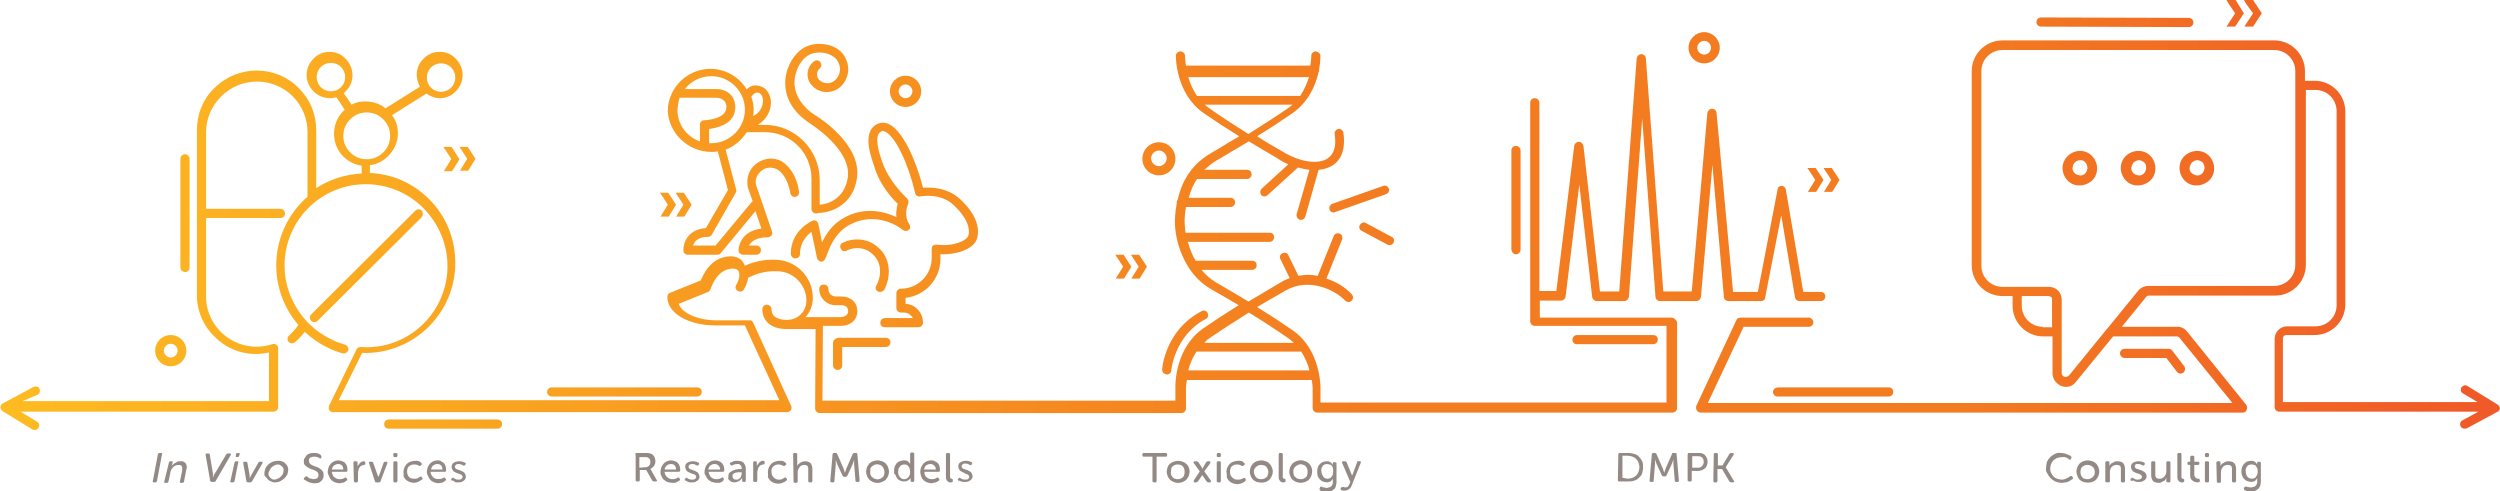 <?xml version="1.0" encoding="UTF-8"?> <svg xmlns="http://www.w3.org/2000/svg" xmlns:xlink="http://www.w3.org/1999/xlink" version="1.1" x="0px" y="0px" viewBox="0 0 544.7 107" style="enable-background:new 0 0 544.7 107;" xml:space="preserve"> <style type="text/css"> .st0{fill:#948A85;} .st1{fill:url(#SVGID_1_);} </style> <g id="Layer_1"> <path class="st0" d="M34.4,99c0-0.2,0.2-0.3,0.4-0.3h0.3c0.2,0,0.3,0.1,0.2,0.3l-1.1,5.8c0,0.2-0.2,0.3-0.4,0.3c0,0,0,0,0,0h-0.3 c-0.2,0-0.3-0.1-0.2-0.3L34.4,99z"></path> <path class="st0" d="M36.8,100.8c0-0.2,0.2-0.3,0.3-0.3c0,0,0,0,0,0h0.3c0.2,0,0.3,0.1,0.2,0.3l-0.1,0.4c0,0.1,0,0.1-0.1,0.2v0.1 l0,0c0.1-0.1,0.2-0.2,0.3-0.3c0.1-0.1,0.3-0.2,0.4-0.3c0.2-0.1,0.4-0.2,0.5-0.3c0.2-0.1,0.4-0.1,0.7-0.1c0.4-0.1,0.9,0.1,1.2,0.5 c0.2,0.4,0.3,0.9,0.1,1.3l-0.5,2.6c0,0.2-0.2,0.3-0.4,0.3h-0.3c-0.2,0-0.3-0.1-0.2-0.3l0.5-2.4c0-0.2,0-0.3,0-0.5 c0-0.1,0-0.3-0.1-0.4c0-0.1-0.1-0.2-0.2-0.2c-0.1-0.1-0.3-0.1-0.4-0.1c-0.2,0-0.4,0-0.7,0.1c-0.2,0.1-0.4,0.2-0.6,0.4 c-0.2,0.2-0.3,0.4-0.4,0.6c-0.1,0.2-0.2,0.4-0.2,0.7l-0.4,1.8c0,0.2-0.2,0.3-0.4,0.3c0,0,0,0,0,0h-0.3c-0.2,0-0.3-0.1-0.2-0.3 L36.8,100.8z"></path> <path class="st0" d="M44.8,99.1c0-0.1,0-0.2,0-0.2c0.1-0.1,0.2-0.1,0.3-0.1h0.3c0.2,0,0.3,0.1,0.3,0.2l0.7,4.2c0,0.1,0,0.2,0,0.3 c0,0.1,0,0.2,0,0.3c0,0.1,0,0.2,0,0.3l0,0c0-0.1,0.1-0.2,0.1-0.3l0.1-0.3c0-0.1,0.1-0.2,0.2-0.3l2.5-4.2c0.1-0.2,0.2-0.2,0.4-0.2 h0.4c0.1,0,0.2,0,0.2,0.1c0,0.1,0,0.2,0,0.2l-3.3,5.7c-0.1,0.2-0.2,0.2-0.4,0.2h-0.5c-0.1,0-0.3-0.1-0.3-0.2c0,0,0,0,0,0L44.8,99.1 z"></path> <path class="st0" d="M51.1,100.8c0-0.2,0.2-0.3,0.3-0.3c0,0,0,0,0,0h0.3c0.2,0,0.3,0.1,0.2,0.3l-0.8,4c0,0.2-0.2,0.3-0.4,0.3h-0.3 c-0.2,0-0.3-0.1-0.2-0.3L51.1,100.8z M51.6,99.6c-0.2,0-0.3-0.1-0.2-0.3V99c0-0.2,0.2-0.3,0.4-0.3H52c0.2,0,0.3,0.1,0.2,0.3 l-0.1,0.3c0,0.2-0.2,0.3-0.4,0.3L51.6,99.6z"></path> <path class="st0" d="M53,100.9c0-0.1,0-0.2,0-0.2c0.1-0.1,0.2-0.1,0.3-0.1h0.3c0.1,0,0.3,0.1,0.3,0.2c0,0,0,0,0,0l0.5,2.8 c0,0.1,0,0.1,0,0.2c0,0.1,0,0.1,0,0.2c0,0.1,0,0.1,0,0.2l0,0l0.1-0.2c0-0.1,0.1-0.1,0.1-0.2c0-0.1,0.1-0.1,0.1-0.2l1.6-2.8 c0-0.1,0.1-0.1,0.2-0.2c0.1,0,0.2,0,0.2,0H57c0.1,0,0.2,0,0.2,0.1c0,0.1,0,0.2,0,0.2l-2.3,4c-0.1,0.1-0.2,0.2-0.4,0.2H54 c-0.1,0-0.3-0.1-0.3-0.2c0,0,0,0,0,0L53,100.9z"></path> <path class="st0" d="M57.6,103.2c0-0.4,0.1-0.7,0.2-1.1c0.3-0.7,0.9-1.2,1.6-1.5c0.3-0.1,0.7-0.2,1.1-0.2c0.3,0,0.6,0,0.9,0.1 c0.3,0.1,0.5,0.2,0.7,0.4c0.2,0.2,0.4,0.4,0.5,0.6c0.1,0.3,0.2,0.5,0.2,0.8c0,0.4-0.1,0.8-0.2,1.1c-0.2,0.3-0.4,0.6-0.7,0.9 c-0.3,0.2-0.6,0.4-0.9,0.6c-0.3,0.1-0.7,0.2-1,0.2c-0.3,0-0.6,0-0.9-0.2c-0.3-0.1-0.5-0.2-0.7-0.4c-0.2-0.2-0.3-0.4-0.5-0.6 C57.6,103.7,57.6,103.5,57.6,103.2z M58.5,103.2c0,0.2,0,0.4,0.1,0.5c0.1,0.2,0.2,0.3,0.3,0.4c0.1,0.1,0.3,0.2,0.4,0.3 c0.2,0.1,0.4,0.1,0.5,0.1c0.2,0,0.5-0.1,0.7-0.2c0.5-0.2,0.8-0.5,1.1-1c0.1-0.2,0.2-0.5,0.2-0.8c0-0.2,0-0.4-0.1-0.5 c-0.1-0.2-0.1-0.3-0.3-0.4c-0.1-0.1-0.3-0.2-0.4-0.3c-0.2-0.1-0.3-0.1-0.5-0.1c-0.2,0-0.5,0.1-0.7,0.2c-0.2,0.1-0.4,0.2-0.6,0.4 c-0.2,0.2-0.3,0.4-0.4,0.6C58.6,102.7,58.5,102.9,58.5,103.2L58.5,103.2z"></path> <path class="st0" d="M66.3,104.5c-0.1,0-0.1-0.1-0.1-0.2c0-0.1,0-0.2,0.1-0.2l0.2-0.2c0.1-0.1,0.3-0.2,0.4-0.1c0,0,0,0,0,0 c0.1,0.1,0.1,0.1,0.2,0.2c0.1,0.1,0.2,0.1,0.3,0.2l0.4,0.1c0.2,0,0.3,0.1,0.5,0.1c0.3,0,0.6-0.1,0.8-0.2c0.2-0.2,0.3-0.4,0.3-0.7 c0-0.2-0.1-0.4-0.2-0.6c-0.2-0.2-0.4-0.3-0.6-0.4c-0.2-0.1-0.5-0.2-0.8-0.3c-0.3-0.1-0.5-0.2-0.8-0.4c-0.2-0.1-0.4-0.3-0.6-0.5 c-0.2-0.2-0.2-0.5-0.2-0.8c0-0.3,0-0.5,0.2-0.7c0.1-0.2,0.3-0.4,0.4-0.6c0.2-0.2,0.4-0.3,0.7-0.4c0.3-0.1,0.5-0.1,0.8-0.1 c0.2,0,0.4,0,0.5,0c0.2,0,0.3,0.1,0.5,0.1c0.1,0,0.2,0.1,0.4,0.2c0.1,0,0.2,0.1,0.2,0.2c0.1,0.1,0.2,0.2,0.1,0.4c0,0,0,0,0,0 L70,99.7c0,0.1-0.1,0.2-0.2,0.2c-0.1,0-0.2,0-0.2-0.1c-0.2-0.1-0.3-0.2-0.5-0.2c-0.2-0.1-0.5-0.1-0.7-0.1c-0.3,0-0.6,0.1-0.8,0.2 c-0.2,0.1-0.3,0.4-0.3,0.7c0,0.2,0.1,0.4,0.2,0.6c0.2,0.2,0.4,0.3,0.6,0.4c0.2,0.1,0.5,0.2,0.8,0.3c0.3,0.1,0.5,0.2,0.8,0.4 c0.2,0.1,0.4,0.3,0.6,0.6c0.2,0.2,0.2,0.5,0.2,0.8c0,0.2,0,0.5-0.1,0.7c-0.1,0.2-0.2,0.4-0.4,0.6c-0.2,0.2-0.4,0.3-0.6,0.4 c-0.3,0.1-0.6,0.1-0.9,0.1c-0.2,0-0.4,0-0.7-0.1c-0.2,0-0.4-0.1-0.6-0.2c-0.2-0.1-0.3-0.1-0.4-0.2 C66.5,104.6,66.4,104.6,66.3,104.5z"></path> <path class="st0" d="M71.4,102.8c0-0.3,0.1-0.7,0.2-1c0.1-0.3,0.3-0.5,0.5-0.8c0.2-0.2,0.5-0.4,0.7-0.5c0.3-0.1,0.6-0.2,0.9-0.2 c0.3,0,0.6,0.1,0.9,0.2c0.2,0.1,0.5,0.2,0.6,0.4c0.2,0.2,0.3,0.4,0.4,0.7c0.1,0.3,0.1,0.6,0.1,0.9c0,0.2-0.1,0.3-0.3,0.3 c0,0,0,0,0,0h-3.1c0,0.2,0.1,0.4,0.2,0.7c0.1,0.2,0.2,0.4,0.4,0.5c0.1,0.1,0.3,0.2,0.5,0.3c0.2,0.1,0.4,0.1,0.6,0.1 c0.2,0,0.5,0,0.7-0.1c0.2-0.1,0.3-0.1,0.4-0.2c0.2-0.1,0.3-0.1,0.4,0.1l0.1,0.1c0.1,0.1,0.1,0.3,0,0.4c0,0,0,0-0.1,0l-0.2,0.2 c-0.1,0.1-0.2,0.1-0.4,0.2c-0.1,0.1-0.3,0.1-0.4,0.1c-0.2,0-0.3,0.1-0.5,0.1c-0.3,0-0.7-0.1-1-0.2c-0.3-0.1-0.6-0.3-0.8-0.5 c-0.2-0.2-0.4-0.5-0.5-0.8C71.5,103.4,71.4,103.1,71.4,102.8z M74.8,102.3c0-0.3-0.1-0.7-0.3-0.9c-0.2-0.2-0.5-0.3-0.8-0.3 c-0.3,0-0.6,0.1-0.9,0.3c-0.3,0.2-0.4,0.5-0.5,0.9L74.8,102.3z"></path> <path class="st0" d="M77,100.8c0-0.1,0.1-0.3,0.2-0.3c0,0,0,0,0.1,0h0.3c0.1,0,0.3,0.1,0.3,0.2c0,0,0,0,0,0.1v0.7c0,0,0,0.1,0,0.1 c0,0,0,0.1,0,0.1l0,0c0-0.2,0.1-0.3,0.2-0.4c0.1-0.1,0.2-0.3,0.3-0.4c0.1-0.1,0.3-0.2,0.4-0.3c0.2-0.1,0.3-0.1,0.5-0.1 c0.1,0,0.3,0.1,0.3,0.2c0,0,0,0.1,0,0.1v0.2c0,0.2-0.1,0.3-0.3,0.3c-0.2,0-0.4,0.1-0.6,0.2c-0.2,0.1-0.3,0.3-0.4,0.4 c-0.1,0.2-0.2,0.4-0.2,0.6c-0.1,0.2-0.1,0.4-0.1,0.7v1.6c0,0.1-0.1,0.3-0.2,0.3c0,0-0.1,0-0.1,0h-0.3c-0.2,0-0.3-0.1-0.3-0.3 L77,100.8z"></path> <path class="st0" d="M80.4,100.9c0-0.1,0-0.2,0-0.2c0.1-0.1,0.1-0.1,0.2-0.1H81c0.2,0,0.3,0.1,0.3,0.2l1,2.8c0,0.1,0.1,0.1,0.1,0.2 c0,0.1,0,0.1,0,0.2c0,0.1,0,0.1,0,0.2l0,0c0-0.1,0-0.1,0-0.2c0-0.1,0-0.1,0.1-0.2c0-0.1,0-0.1,0.1-0.2l1-2.8c0-0.1,0.2-0.2,0.3-0.2 h0.3c0.1,0,0.2,0,0.2,0.1c0,0.1,0,0.2,0,0.2l-1.5,4c0,0.1-0.2,0.2-0.3,0.2H82c-0.2,0-0.3-0.1-0.3-0.2L80.4,100.9z"></path> <path class="st0" d="M86,99.6c-0.2,0-0.3-0.1-0.3-0.3V99c0-0.2,0.1-0.3,0.3-0.3h0.3c0.1,0,0.3,0.1,0.3,0.2c0,0,0,0.1,0,0.1v0.3 c0,0.1-0.1,0.3-0.2,0.3c0,0,0,0-0.1,0L86,99.6z M85.7,100.8c0-0.1,0.1-0.3,0.2-0.3c0,0,0.1,0,0.1,0h0.3c0.1,0,0.3,0.1,0.3,0.2 c0,0,0,0.1,0,0.1v4c0,0.1-0.1,0.3-0.2,0.3c0,0,0,0-0.1,0H86c-0.1,0-0.3-0.1-0.3-0.2c0,0,0-0.1,0-0.1L85.7,100.8z"></path> <path class="st0" d="M87.9,102.8c0-0.3,0.1-0.6,0.2-0.9c0.1-0.3,0.3-0.5,0.5-0.8c0.2-0.2,0.5-0.4,0.8-0.5c0.3-0.1,0.7-0.2,1-0.2 c0.2,0,0.4,0,0.5,0c0.1,0,0.3,0.1,0.4,0.1c0.1,0,0.2,0.1,0.3,0.2c0.1,0.1,0.2,0.1,0.2,0.2c0.1,0,0.1,0.1,0.1,0.2 c0,0.1,0,0.2-0.1,0.2l-0.1,0.1c-0.1,0.1-0.2,0.2-0.4,0.1c0,0,0,0,0,0c-0.1-0.1-0.3-0.2-0.4-0.2c-0.2-0.1-0.4-0.1-0.6-0.1 c-0.2,0-0.4,0-0.7,0.1c-0.2,0.1-0.4,0.2-0.5,0.3c-0.1,0.1-0.3,0.3-0.3,0.5c-0.1,0.2-0.1,0.4-0.1,0.6c0,0.2,0,0.4,0.1,0.7 c0.1,0.2,0.2,0.4,0.3,0.5c0.1,0.1,0.3,0.3,0.5,0.3c0.2,0.1,0.4,0.1,0.7,0.1c0.2,0,0.5,0,0.7-0.1c0.2-0.1,0.3-0.2,0.5-0.3 c0.1-0.1,0.3-0.1,0.4,0c0,0,0,0,0,0.1l0.1,0.1c0.1,0.1,0.1,0.3,0,0.4c0,0,0,0-0.1,0l-0.3,0.2c-0.1,0.1-0.2,0.1-0.3,0.2 c-0.2,0.1-0.3,0.1-0.5,0.2c-0.2,0-0.4,0.1-0.6,0.1c-0.3,0-0.7-0.1-1-0.2c-0.3-0.1-0.6-0.3-0.8-0.5c-0.2-0.2-0.4-0.5-0.5-0.8 C88,103.4,87.9,103.1,87.9,102.8z"></path> <path class="st0" d="M93,102.8c0-0.3,0.1-0.7,0.2-1c0.1-0.3,0.3-0.5,0.5-0.8c0.2-0.2,0.5-0.4,0.7-0.5c0.3-0.1,0.6-0.2,0.9-0.2 c0.3,0,0.6,0,0.8,0.2c0.2,0.1,0.5,0.3,0.6,0.4c0.2,0.2,0.3,0.4,0.4,0.7c0.1,0.3,0.1,0.6,0.1,0.9c0,0.2-0.1,0.3-0.3,0.3h-3.1 c0,0.2,0.1,0.5,0.2,0.7c0.1,0.2,0.2,0.3,0.4,0.5c0.1,0.1,0.3,0.2,0.5,0.3c0.4,0.1,0.9,0.1,1.3,0c0.2-0.1,0.3-0.1,0.4-0.2 c0.1-0.1,0.3-0.1,0.4,0.1c0,0,0,0,0,0l0.1,0.1c0,0.1,0.1,0.1,0.1,0.2c0,0.1-0.1,0.1-0.1,0.2l-0.3,0.2c-0.1,0.1-0.2,0.1-0.3,0.2 c-0.1,0.1-0.3,0.1-0.4,0.1c-0.2,0-0.3,0-0.5,0.1c-0.3,0-0.7-0.1-1-0.2c-0.3-0.1-0.6-0.3-0.8-0.5c-0.2-0.2-0.4-0.5-0.5-0.8 C93.1,103.4,93,103.1,93,102.8z M96.4,102.3c0-0.3-0.1-0.7-0.3-0.9c-0.2-0.2-0.5-0.3-0.8-0.3c-0.3,0-0.6,0.1-0.9,0.3 c-0.3,0.2-0.4,0.6-0.5,0.9L96.4,102.3z"></path> <path class="st0" d="M98.4,104.7c-0.1,0-0.1-0.1-0.1-0.2c0-0.1,0-0.2,0.1-0.2l0.1-0.1c0-0.1,0.1-0.1,0.2-0.1c0.1,0,0.2,0,0.2,0.1 l0.4,0.2c0.2,0.1,0.5,0.1,0.7,0.1c0.2,0,0.4,0,0.6-0.2c0.1-0.1,0.2-0.3,0.2-0.4c0-0.1-0.1-0.3-0.2-0.4c-0.1-0.1-0.3-0.2-0.4-0.2 l-0.6-0.2c-0.2-0.1-0.4-0.2-0.6-0.3c-0.2-0.1-0.3-0.2-0.4-0.4c-0.1-0.2-0.2-0.4-0.2-0.6c0-0.2,0-0.4,0.1-0.6 c0.1-0.2,0.2-0.3,0.4-0.4c0.2-0.1,0.3-0.2,0.5-0.2c0.2-0.1,0.4-0.1,0.6-0.1c0.3,0,0.5,0,0.8,0.1c0.2,0.1,0.3,0.1,0.5,0.2 c0.1,0,0.1,0.1,0.2,0.2c0,0.1,0,0.2-0.1,0.2l-0.1,0.1c-0.1,0.2-0.2,0.2-0.4,0.1c-0.1-0.1-0.2-0.1-0.4-0.2c-0.2-0.1-0.4-0.1-0.6-0.1 c-0.2,0-0.4,0-0.6,0.2c-0.1,0.1-0.2,0.3-0.2,0.4c0,0.1,0.1,0.3,0.2,0.4c0.1,0.1,0.3,0.2,0.4,0.2l0.6,0.2c0.2,0.1,0.4,0.2,0.6,0.3 c0.2,0.1,0.3,0.2,0.4,0.4c0.1,0.2,0.2,0.4,0.2,0.6c0,0.2,0,0.4-0.1,0.5c-0.1,0.2-0.2,0.3-0.3,0.4c-0.2,0.1-0.3,0.2-0.5,0.3 c-0.2,0.1-0.5,0.1-0.7,0.1c-0.2,0-0.4,0-0.5,0c-0.2,0-0.3-0.1-0.4-0.2c-0.1,0-0.2-0.1-0.3-0.2L98.4,104.7z"></path> <path class="st0" d="M138.4,99c0-0.2,0.1-0.3,0.3-0.3h1.7c0.2,0,0.5,0,0.8,0c0.2,0,0.3,0.1,0.5,0.1c0.3,0.1,0.6,0.3,0.8,0.6 c0.4,0.7,0.4,1.5,0,2.1c-0.2,0.3-0.5,0.5-0.8,0.7l0,0c0,0,0,0.1,0.1,0.1c0.1,0.1,0.1,0.1,0.1,0.2l1.2,2.1c0.1,0.1,0.1,0.2,0,0.2 c-0.1,0.1-0.1,0.1-0.2,0.1h-0.4c-0.2,0-0.3-0.1-0.4-0.2l-1.3-2.3h-1.4v2.2c0,0.1-0.1,0.3-0.2,0.3c0,0,0,0-0.1,0h-0.3 c-0.1,0-0.3-0.1-0.3-0.2c0,0,0,0,0-0.1V99z M140.6,101.8c0.3,0,0.6-0.1,0.8-0.3c0.2-0.2,0.3-0.5,0.3-0.8c0-0.2,0-0.4-0.1-0.6 c-0.1-0.2-0.3-0.3-0.4-0.4c-0.1,0-0.2-0.1-0.3-0.1c-0.2,0-0.3,0-0.5,0h-1.1v2.3L140.6,101.8z"></path> <path class="st0" d="M143.9,102.8c0-0.3,0.1-0.7,0.2-1c0.1-0.3,0.3-0.5,0.5-0.8c0.2-0.2,0.5-0.4,0.7-0.5c0.3-0.1,0.6-0.2,0.9-0.2 c0.3,0,0.6,0.1,0.9,0.2c0.2,0.1,0.5,0.2,0.6,0.4c0.2,0.2,0.3,0.4,0.4,0.7c0.1,0.3,0.1,0.6,0.1,0.9c0,0.1,0,0.2-0.1,0.2 c-0.1,0.1-0.1,0.1-0.2,0.1h-3.1c0,0.2,0.1,0.5,0.2,0.7c0.1,0.2,0.2,0.3,0.4,0.5c0.1,0.1,0.3,0.2,0.5,0.3c0.2,0.1,0.4,0.1,0.6,0.1 c0.2,0,0.5,0,0.7-0.1c0.2-0.1,0.3-0.1,0.4-0.2c0.1-0.1,0.3-0.1,0.4,0c0,0,0,0,0,0.1l0.1,0.1c0.1,0.1,0.1,0.3,0,0.4c0,0,0,0-0.1,0 c-0.1,0.1-0.2,0.1-0.3,0.2c-0.1,0.1-0.2,0.1-0.4,0.2c-0.1,0.1-0.3,0.1-0.4,0.1c-0.2,0-0.3,0-0.5,0c-0.3,0-0.7-0.1-1-0.2 c-0.3-0.1-0.5-0.3-0.8-0.5c-0.2-0.2-0.4-0.5-0.5-0.8C143.9,103.4,143.9,103.1,143.9,102.8z M147.3,102.3c0-0.3-0.1-0.7-0.3-0.9 c-0.2-0.2-0.5-0.3-0.8-0.3c-0.3,0-0.6,0.1-0.9,0.3c-0.3,0.2-0.4,0.5-0.5,0.9L147.3,102.3z"></path> <path class="st0" d="M149.3,104.7c-0.1,0-0.1-0.1-0.1-0.2c0-0.1,0-0.2,0.1-0.2l0.1-0.1c0-0.1,0.1-0.1,0.2-0.1c0.1,0,0.2,0,0.2,0.1 c0.1,0.1,0.3,0.2,0.4,0.2c0.2,0.1,0.5,0.1,0.7,0.1c0.2,0,0.4,0,0.6-0.2c0.1-0.1,0.2-0.3,0.2-0.4c0-0.1-0.1-0.3-0.2-0.4 c-0.1-0.1-0.3-0.2-0.4-0.2l-0.6-0.2c-0.2-0.1-0.4-0.2-0.6-0.3c-0.2-0.1-0.3-0.2-0.4-0.4c-0.1-0.2-0.2-0.4-0.2-0.6 c0-0.2,0-0.4,0.1-0.6c0.1-0.2,0.2-0.3,0.4-0.4c0.2-0.1,0.3-0.2,0.5-0.2c0.2-0.1,0.4-0.1,0.6-0.1c0.3,0,0.5,0,0.8,0.1 c0.2,0.1,0.3,0.1,0.5,0.2c0.1,0,0.1,0.1,0.1,0.2c0,0.1,0,0.2,0,0.2l-0.1,0.1c-0.1,0.1-0.2,0.2-0.4,0.1c0,0,0,0,0,0l-0.4-0.2 c-0.2-0.1-0.4-0.1-0.6-0.1c-0.2,0-0.4,0-0.6,0.2c-0.1,0.1-0.2,0.3-0.2,0.4c0,0.1,0.1,0.3,0.2,0.4c0.1,0.1,0.3,0.2,0.4,0.2l0.6,0.2 c0.2,0.1,0.4,0.2,0.6,0.3c0.2,0.1,0.3,0.2,0.4,0.4c0.1,0.2,0.2,0.4,0.2,0.6c0,0.2,0,0.4-0.1,0.5c-0.1,0.2-0.2,0.3-0.3,0.4 c-0.2,0.1-0.3,0.2-0.5,0.3c-0.2,0.1-0.4,0.1-0.7,0.1c-0.2,0-0.4,0-0.5,0c-0.1,0-0.3-0.1-0.4-0.1l-0.3-0.2L149.3,104.7z"></path> <path class="st0" d="M153.5,102.8c0-0.3,0.1-0.7,0.2-1c0.1-0.3,0.3-0.5,0.5-0.8c0.2-0.2,0.5-0.4,0.7-0.5c0.3-0.1,0.6-0.2,0.9-0.2 c0.3,0,0.6,0.1,0.9,0.2c0.2,0.1,0.5,0.3,0.6,0.4c0.2,0.2,0.3,0.4,0.4,0.7c0.1,0.3,0.1,0.6,0.1,0.9c0,0.1,0,0.2-0.1,0.2 c-0.1,0.1-0.1,0.1-0.2,0.1h-3.1c0,0.2,0.1,0.4,0.2,0.7c0.2,0.4,0.5,0.7,0.9,0.8c0.2,0.1,0.4,0.1,0.6,0.1c0.2,0,0.5,0,0.7-0.1 c0.2-0.1,0.3-0.1,0.4-0.2c0.1-0.1,0.3-0.1,0.4,0c0,0,0,0,0,0.1l0.1,0.1c0,0.1,0,0.1,0,0.2c0,0.1-0.1,0.1-0.1,0.2l-0.2,0.2 c-0.1,0.1-0.2,0.1-0.4,0.2c-0.1,0.1-0.3,0.1-0.4,0.1c-0.2,0-0.3,0-0.5,0c-0.3,0-0.7-0.1-1-0.2c-0.3-0.1-0.5-0.3-0.8-0.5 c-0.2-0.2-0.4-0.5-0.5-0.8C153.5,103.4,153.5,103.1,153.5,102.8z M156.9,102.3c0-0.3-0.1-0.7-0.4-0.9c-0.2-0.2-0.5-0.3-0.8-0.3 c-0.3,0-0.6,0.1-0.9,0.3c-0.3,0.2-0.4,0.6-0.5,0.9L156.9,102.3z"></path> <path class="st0" d="M158.7,103.8c0-0.2,0-0.4,0.1-0.6c0.1-0.2,0.2-0.3,0.4-0.4c0.2-0.1,0.3-0.2,0.5-0.3c0.2-0.1,0.4-0.1,0.6-0.2 c0.2,0,0.4-0.1,0.6-0.1h0.5h0.2v-0.1c0-0.2,0-0.3-0.1-0.5c0-0.1-0.1-0.2-0.2-0.3c-0.1-0.1-0.2-0.1-0.3-0.2c-0.1,0-0.3,0-0.4,0 c-0.2,0-0.4,0-0.6,0.1c-0.1,0-0.3,0.1-0.4,0.2c-0.1,0.1-0.3,0-0.4-0.1c0,0,0,0,0,0l-0.1-0.1c-0.1-0.1-0.1-0.3,0-0.4c0,0,0,0,0.1,0 c0.2-0.1,0.4-0.2,0.6-0.3c0.3-0.1,0.6-0.1,0.9-0.1c0.5,0,1,0.1,1.3,0.4c0.3,0.4,0.5,0.8,0.5,1.3v2.6c0,0.1-0.1,0.3-0.2,0.3 c0,0,0,0-0.1,0h-0.2c-0.1,0-0.3-0.1-0.3-0.2c0,0,0,0,0-0.1v-0.4c0,0,0-0.1,0-0.1c0,0,0,0,0-0.1l0,0c-0.1,0.2-0.2,0.3-0.4,0.5 c-0.1,0.1-0.3,0.2-0.5,0.3c-0.2,0.1-0.5,0.2-0.7,0.2c-0.2,0-0.4,0-0.6-0.1c-0.2-0.1-0.4-0.1-0.5-0.3c-0.1-0.1-0.3-0.3-0.4-0.4 C158.7,104.3,158.7,104.1,158.7,103.8z M159.6,103.8c0,0.2,0.1,0.4,0.2,0.5c0.2,0.2,0.4,0.2,0.6,0.2c0.2,0,0.4,0,0.5-0.1 c0.2-0.1,0.3-0.2,0.4-0.3c0.1-0.1,0.2-0.3,0.2-0.5c0.1-0.2,0.1-0.3,0.1-0.5v-0.2h-0.2h-0.6c-0.2,0-0.4,0.1-0.6,0.1 c-0.2,0.1-0.4,0.2-0.5,0.3C159.6,103.4,159.6,103.6,159.6,103.8z"></path> <path class="st0" d="M164.1,100.8c0-0.2,0.1-0.3,0.3-0.3h0.2c0.2,0,0.3,0.1,0.3,0.3v0.5c0,0,0,0.1,0,0.1s0,0.1,0,0.1 c0,0,0,0.1,0,0.1l0,0c0.1-0.2,0.1-0.3,0.2-0.4c0.1-0.1,0.2-0.3,0.3-0.4c0.1-0.1,0.3-0.2,0.4-0.3c0.2-0.1,0.3-0.1,0.5-0.1 c0.1,0,0.3,0.1,0.3,0.2c0,0,0,0.1,0,0.1v0.2c0,0.2-0.1,0.3-0.3,0.3c-0.2,0-0.4,0.1-0.6,0.2c-0.2,0.1-0.3,0.3-0.4,0.4 c-0.1,0.2-0.2,0.4-0.2,0.6c-0.1,0.2-0.1,0.4-0.1,0.7v1.6c0,0.1-0.1,0.3-0.2,0.3c0,0-0.1,0-0.1,0h-0.3c-0.1,0-0.3-0.1-0.3-0.2 c0,0,0,0,0-0.1L164.1,100.8z"></path> <path class="st0" d="M167.3,102.8c0-0.3,0.1-0.6,0.2-0.9c0.1-0.3,0.3-0.5,0.5-0.8c0.2-0.2,0.5-0.4,0.8-0.5c0.3-0.1,0.7-0.2,1-0.2 c0.2,0,0.4,0,0.5,0c0.1,0,0.3,0.1,0.4,0.1l0.3,0.2c0.1,0,0.2,0.1,0.2,0.2c0.1,0,0.1,0.1,0.1,0.2c0,0.1,0,0.2-0.1,0.2l-0.1,0.1 c-0.1,0.1-0.2,0.2-0.4,0.1c0,0,0,0-0.1,0c-0.1-0.1-0.3-0.2-0.4-0.2c-0.2-0.1-0.4-0.1-0.6-0.1c-0.2,0-0.4,0-0.6,0.1 c-0.2,0.1-0.4,0.2-0.5,0.3c-0.3,0.3-0.5,0.7-0.4,1.2c0,0.2,0,0.4,0.1,0.7c0.2,0.4,0.5,0.7,0.9,0.9c0.2,0.1,0.4,0.1,0.6,0.1 c0.2,0,0.5,0,0.7-0.1c0.2-0.1,0.3-0.2,0.5-0.3c0.1-0.1,0.3-0.1,0.4,0c0,0,0,0,0,0.1l0.1,0.1c0.1,0.1,0.1,0.3,0,0.4c0,0,0,0-0.1,0 l-0.2,0.2c-0.1,0.1-0.2,0.1-0.4,0.2c-0.2,0.1-0.3,0.1-0.5,0.2c-0.2,0-0.4,0.1-0.6,0.1c-0.3,0-0.7-0.1-1-0.2 c-0.6-0.2-1.1-0.7-1.3-1.3C167.4,103.4,167.3,103.1,167.3,102.8z"></path> <path class="st0" d="M172.8,99c0-0.1,0.1-0.3,0.2-0.3c0,0,0,0,0.1,0h0.3c0.1,0,0.3,0.1,0.3,0.2c0,0,0,0,0,0.1v2.1 c0,0.1,0,0.1,0,0.2c0,0,0,0.1,0,0.1c0,0,0,0.1,0,0.1l0,0c0.1-0.1,0.1-0.2,0.2-0.3c0.4-0.4,0.9-0.7,1.5-0.7c0.4,0,0.9,0.1,1.2,0.4 c0.3,0.4,0.4,0.8,0.4,1.3v2.6c0,0.2-0.1,0.3-0.3,0.3h-0.3c-0.1,0-0.3-0.1-0.3-0.2c0,0,0,0,0-0.1v-2.4c0-0.1,0-0.3,0-0.4 c0-0.1-0.1-0.2-0.1-0.4c-0.1-0.1-0.2-0.2-0.3-0.2c-0.1-0.1-0.3-0.1-0.4-0.1c-0.2,0-0.4,0-0.6,0.1c-0.2,0.1-0.4,0.2-0.5,0.4 c-0.1,0.2-0.2,0.3-0.3,0.5c-0.1,0.2-0.1,0.4-0.1,0.7v1.9c0,0.1-0.1,0.3-0.2,0.3c0,0-0.1,0-0.1,0h-0.3c-0.1,0-0.3-0.1-0.3-0.2 c0,0,0,0,0-0.1L172.8,99z"></path> <path class="st0" d="M181.4,99c0-0.2,0.1-0.3,0.3-0.3c0,0,0,0,0,0h0.4c0.2,0,0.3,0.1,0.3,0.2l1.4,3.2c0,0.1,0.1,0.2,0.1,0.3 c0,0.1,0.1,0.2,0.1,0.3c0,0.1,0.1,0.2,0.1,0.3l0,0c0-0.1,0.1-0.2,0.1-0.3s0.1-0.2,0.1-0.3c0-0.1,0.1-0.2,0.1-0.3l1.4-3.2 c0-0.1,0.2-0.2,0.3-0.2h0.4c0.1,0,0.3,0,0.3,0.2c0,0,0,0,0,0l0.5,5.8c0,0.1-0.1,0.3-0.2,0.3c0,0-0.1,0-0.1,0h-0.3 c-0.2,0-0.3-0.1-0.3-0.2c0,0,0,0,0,0l-0.3-3.7c0-0.1,0-0.2,0-0.3v-0.3c0-0.1,0-0.2,0-0.3l0,0l-0.1,0.3c0,0.1-0.1,0.2-0.1,0.3 c0,0.1-0.1,0.2-0.1,0.3l-1.2,2.6c-0.1,0.1-0.2,0.2-0.4,0.2H184c-0.2,0-0.3-0.1-0.4-0.2l-1.2-2.6c0-0.1-0.1-0.2-0.1-0.3 c0-0.1-0.1-0.2-0.1-0.3s-0.1-0.2-0.1-0.3l0,0v0.6c0,0.1,0,0.2,0,0.3l-0.3,3.7c0,0.2-0.1,0.3-0.3,0.3c0,0,0,0,0,0h-0.3 c-0.1,0-0.3-0.1-0.3-0.2c0,0,0-0.1,0-0.1L181.4,99z"></path> <path class="st0" d="M188.7,102.8c0-0.3,0.1-0.7,0.2-1c0.1-0.3,0.3-0.5,0.5-0.8c0.2-0.2,0.5-0.4,0.8-0.5c0.3-0.1,0.7-0.2,1-0.2 c0.3,0,0.7,0.1,1,0.2c0.3,0.1,0.6,0.3,0.8,0.5c0.2,0.2,0.4,0.5,0.5,0.8c0.1,0.3,0.2,0.7,0.2,1c0,0.3-0.1,0.7-0.2,0.9 c-0.1,0.3-0.3,0.5-0.5,0.8c-0.2,0.2-0.5,0.4-0.8,0.5c-0.6,0.3-1.4,0.3-2,0c-0.3-0.1-0.6-0.3-0.8-0.5c-0.2-0.2-0.4-0.5-0.5-0.8 C188.8,103.4,188.7,103.1,188.7,102.8z M189.6,102.8c0,0.2,0,0.5,0.1,0.7c0.1,0.2,0.2,0.4,0.4,0.5c0.1,0.1,0.3,0.3,0.5,0.3 c0.4,0.2,0.8,0.2,1.2,0c0.2-0.1,0.4-0.2,0.5-0.3c0.1-0.1,0.3-0.3,0.3-0.5c0.1-0.2,0.1-0.4,0.1-0.7c0-0.4-0.2-0.9-0.5-1.2 c-0.1-0.1-0.3-0.3-0.5-0.3c-0.4-0.2-0.8-0.2-1.2,0c-0.2,0.1-0.4,0.2-0.5,0.3c-0.1,0.1-0.3,0.3-0.4,0.5 C189.7,102.3,189.6,102.6,189.6,102.8z"></path> <path class="st0" d="M194.8,102.8c0-0.3,0-0.7,0.1-1c0.1-0.3,0.2-0.5,0.4-0.8c0.2-0.2,0.4-0.4,0.7-0.5c0.3-0.1,0.6-0.2,0.9-0.2 c0.2,0,0.5,0,0.7,0.1c0.2,0.1,0.3,0.2,0.4,0.3c0.1,0.1,0.2,0.2,0.3,0.4l0,0v-0.1c0,0,0-0.1,0-0.1v-2c0-0.1,0.1-0.3,0.2-0.3 c0,0,0.1,0,0.1,0h0.3c0.2,0,0.3,0.1,0.3,0.3v5.8c0,0.1-0.1,0.3-0.2,0.3c0,0,0,0-0.1,0h-0.2c-0.2,0-0.3-0.1-0.3-0.3v-0.3 c0-0.1,0-0.1,0-0.2s0-0.1,0-0.1l0,0c-0.1,0.2-0.2,0.3-0.3,0.4c-0.1,0.1-0.3,0.2-0.5,0.3c-0.2,0.1-0.5,0.1-0.7,0.1 c-0.3,0-0.6-0.1-0.8-0.2c-0.3-0.1-0.5-0.3-0.6-0.5c-0.2-0.2-0.3-0.5-0.4-0.8C194.8,103.4,194.8,103.1,194.8,102.8z M195.7,102.8 c0,0.2,0,0.5,0.1,0.7c0.1,0.2,0.2,0.4,0.3,0.5c0.1,0.1,0.3,0.2,0.4,0.3c0.2,0.1,0.3,0.1,0.5,0.1c0.2,0,0.3,0,0.5-0.1 c0.2-0.1,0.3-0.2,0.4-0.3c0.1-0.1,0.2-0.3,0.3-0.5c0.1-0.2,0.1-0.5,0.1-0.7c0-0.2,0-0.4-0.1-0.6c0-0.2-0.1-0.4-0.2-0.5 c-0.1-0.1-0.2-0.3-0.4-0.4c-0.2-0.1-0.4-0.1-0.6-0.1c-0.4,0-0.7,0.2-0.9,0.4c-0.1,0.2-0.2,0.3-0.3,0.5 C195.7,102.3,195.7,102.6,195.7,102.8L195.7,102.8z"></path> <path class="st0" d="M200.5,102.8c0-0.3,0.1-0.7,0.2-1c0.1-0.3,0.3-0.5,0.5-0.8c0.2-0.2,0.5-0.4,0.7-0.5c0.3-0.1,0.6-0.2,0.9-0.2 c0.3,0,0.6,0,0.9,0.2c0.5,0.2,0.9,0.6,1,1.1c0.1,0.3,0.1,0.6,0.1,0.9c0,0.1,0,0.2-0.1,0.2c-0.1,0.1-0.1,0.1-0.2,0.1h-3.1 c0,0.2,0.1,0.5,0.1,0.7c0.1,0.2,0.2,0.3,0.4,0.5c0.1,0.1,0.3,0.2,0.5,0.3c0.2,0.1,0.4,0.1,0.6,0.1c0.2,0,0.5,0,0.7-0.1 c0.2-0.1,0.3-0.1,0.4-0.2c0.2-0.1,0.3-0.1,0.4,0.1l0.1,0.1c0,0.1,0.1,0.1,0.1,0.2c0,0.1-0.1,0.1-0.1,0.2l-0.3,0.2 c-0.1,0.1-0.2,0.1-0.4,0.2l-0.4,0.1c-0.2,0-0.3,0-0.5,0.1c-0.3,0-0.7-0.1-1-0.2c-0.3-0.1-0.6-0.3-0.8-0.5c-0.2-0.2-0.4-0.5-0.5-0.8 C200.6,103.4,200.5,103.1,200.5,102.8z M203.9,102.3c0-0.3-0.1-0.7-0.4-0.9c-0.2-0.2-0.5-0.3-0.8-0.3c-0.3,0-0.6,0.1-0.9,0.3 c-0.3,0.2-0.4,0.6-0.5,0.9L203.9,102.3z"></path> <path class="st0" d="M206.1,99c0-0.1,0.1-0.3,0.2-0.3c0,0,0,0,0.1,0h0.3c0.1,0,0.3,0.1,0.3,0.2c0,0,0,0,0,0.1v4.7 c0,0.1,0,0.2,0,0.3c0,0.1,0.1,0.1,0.1,0.2c0,0,0.1,0.1,0.1,0.1h0.1c0.1,0,0.1,0,0.2,0.1c0.1,0,0.1,0.1,0.1,0.2v0.2 c0,0.1,0,0.2-0.1,0.2c0,0.1-0.1,0.1-0.2,0.1c-0.1,0-0.3,0-0.4,0c-0.1,0-0.3-0.1-0.4-0.2c-0.1-0.1-0.2-0.2-0.3-0.4 c-0.1-0.2-0.1-0.4-0.1-0.7L206.1,99z"></path> <path class="st0" d="M208.8,104.7c-0.1,0-0.1-0.1-0.1-0.2c0-0.1,0-0.2,0.1-0.2l0.1-0.1c0-0.1,0.1-0.1,0.2-0.1c0.1,0,0.2,0,0.2,0.1 c0.1,0.1,0.3,0.2,0.4,0.2c0.2,0.1,0.5,0.1,0.7,0.1c0.2,0,0.4,0,0.6-0.2c0.1-0.1,0.2-0.3,0.2-0.4c0-0.1-0.1-0.3-0.2-0.4 c-0.1-0.1-0.3-0.2-0.4-0.2L210,103c-0.2-0.1-0.4-0.2-0.6-0.3c-0.2-0.1-0.3-0.2-0.4-0.4c-0.1-0.2-0.2-0.4-0.2-0.6 c0-0.2,0-0.4,0.1-0.6c0.1-0.2,0.2-0.3,0.4-0.4c0.2-0.1,0.3-0.2,0.5-0.2c0.2-0.1,0.4-0.1,0.6-0.1c0.3,0,0.5,0,0.8,0.1 c0.2,0.1,0.3,0.1,0.5,0.2c0.1,0,0.1,0.1,0.1,0.2c0,0.1,0,0.2,0,0.2l-0.1,0.1c-0.1,0.2-0.2,0.2-0.4,0.1l-0.4-0.2 c-0.2-0.1-0.4-0.1-0.6-0.1c-0.2,0-0.4,0-0.6,0.2c-0.1,0.1-0.2,0.3-0.2,0.4c0,0.1,0.1,0.3,0.2,0.4c0.1,0.1,0.3,0.2,0.4,0.2 c0.2,0.1,0.4,0.2,0.6,0.2c0.2,0.1,0.4,0.2,0.6,0.3c0.2,0.1,0.3,0.2,0.4,0.4c0.1,0.2,0.2,0.4,0.2,0.6c0,0.2,0,0.4-0.1,0.5 c-0.1,0.2-0.2,0.3-0.3,0.4c-0.2,0.1-0.3,0.2-0.5,0.3c-0.2,0.1-0.4,0.1-0.7,0.1c-0.2,0-0.4,0-0.5,0c-0.1,0-0.3-0.1-0.4-0.1l-0.4-0.2 C209,104.8,208.9,104.8,208.8,104.7z"></path> <path class="st0" d="M251.1,99.5h-1.9c-0.2,0-0.3-0.1-0.3-0.3V99c0-0.2,0.1-0.3,0.3-0.3h4.8c0.1,0,0.3,0.1,0.3,0.2c0,0,0,0.1,0,0.1 v0.2c0,0.1-0.1,0.3-0.2,0.3c0,0,0,0-0.1,0h-2v5.3c0,0.1-0.1,0.3-0.2,0.3c0,0-0.1,0-0.1,0h-0.3c-0.1,0-0.3-0.1-0.3-0.2 c0,0,0-0.1,0-0.1L251.1,99.5z"></path> <path class="st0" d="M254.2,102.8c0-0.3,0.1-0.7,0.2-1c0.2-0.6,0.7-1,1.3-1.2c0.3-0.1,0.7-0.2,1-0.2c0.3,0,0.7,0.1,1,0.2 c0.6,0.2,1.1,0.7,1.3,1.2c0.1,0.3,0.2,0.6,0.2,0.9c0,0.3-0.1,0.7-0.2,1c-0.1,0.3-0.3,0.5-0.5,0.8c-0.2,0.2-0.5,0.4-0.8,0.5 c-0.6,0.3-1.4,0.3-2,0c-0.3-0.1-0.6-0.3-0.8-0.5c-0.2-0.2-0.4-0.5-0.5-0.8C254.3,103.4,254.2,103.1,254.2,102.8z M255.1,102.8 c0,0.2,0,0.5,0.1,0.7c0.1,0.2,0.2,0.4,0.3,0.5c0.1,0.1,0.3,0.3,0.5,0.3c0.2,0.1,0.4,0.1,0.6,0.1c0.2,0,0.4,0,0.6-0.1 c0.2-0.1,0.4-0.2,0.5-0.3c0.1-0.1,0.3-0.3,0.3-0.5c0.1-0.2,0.1-0.4,0.1-0.7c0-0.2,0-0.4-0.1-0.7c-0.1-0.2-0.2-0.4-0.3-0.5 c-0.1-0.1-0.3-0.3-0.5-0.3c-0.2-0.1-0.4-0.1-0.6-0.1c-0.2,0-0.4,0-0.6,0.1c-0.2,0.1-0.4,0.2-0.5,0.3c-0.1,0.1-0.3,0.3-0.3,0.5 C255.2,102.4,255.1,102.6,255.1,102.8z"></path> <path class="st0" d="M261.4,102.7l-1.3-1.8c-0.1-0.1-0.1-0.2,0-0.3c0.1-0.1,0.1-0.1,0.2-0.1h0.4c0.1,0,0.3,0.1,0.4,0.2l0.8,1.2 c0,0,0,0.1,0,0.1c0,0,0,0.1,0,0.1l0,0.1l0,0l0.1-0.1V102l0.1-0.1l0.7-1.2c0.1-0.1,0.2-0.2,0.4-0.2h0.3c0.1,0,0.2,0,0.2,0.1 c0,0.1,0,0.2,0,0.3l-1.3,1.8l1.4,2c0.1,0.1,0.1,0.2,0,0.3c-0.1,0.1-0.1,0.1-0.2,0.1h-0.3c-0.2,0-0.3-0.1-0.4-0.2l-0.9-1.3l-0.1-0.1 c0,0,0,0,0-0.1l0-0.1l0,0l0,0.1c0,0,0,0,0,0.1c0,0,0,0.1,0,0.1l-0.9,1.3c-0.1,0.1-0.2,0.2-0.4,0.2h-0.3c-0.1,0-0.2,0-0.2-0.1 c0-0.1,0-0.2,0-0.3L261.4,102.7z"></path> <path class="st0" d="M265.4,99.6c-0.1,0-0.3-0.1-0.3-0.2c0,0,0,0,0-0.1V99c0-0.1,0.1-0.3,0.2-0.3c0,0,0.1,0,0.1,0h0.3 c0.2,0,0.3,0.1,0.3,0.3v0.3c0,0.2-0.1,0.3-0.3,0.3L265.4,99.6z M265.1,100.8c0-0.2,0.1-0.3,0.3-0.3h0.3c0.2,0,0.3,0.1,0.3,0.3v4 c0,0.1-0.1,0.3-0.2,0.3c0,0,0,0-0.1,0h-0.3c-0.1,0-0.3-0.1-0.3-0.2c0,0,0,0,0-0.1V100.8z"></path> <path class="st0" d="M267.2,102.8c0-0.3,0.1-0.6,0.2-0.9c0.1-0.3,0.3-0.5,0.5-0.8c0.2-0.2,0.5-0.4,0.8-0.5c0.3-0.1,0.7-0.2,1-0.2 c0.2,0,0.4,0,0.5,0c0.1,0,0.3,0.1,0.4,0.1c0.1,0,0.2,0.1,0.3,0.2l0.2,0.2c0.1,0,0.1,0.1,0.1,0.2c0,0.1,0,0.2-0.1,0.2l-0.1,0.1 c-0.1,0.1-0.2,0.2-0.4,0.1c0,0,0,0-0.1,0c-0.1-0.1-0.3-0.2-0.4-0.2c-0.2-0.1-0.4-0.1-0.6-0.1c-0.2,0-0.4,0-0.6,0.1 c-0.2,0.1-0.4,0.2-0.5,0.3c-0.1,0.1-0.3,0.3-0.3,0.5c-0.1,0.2-0.1,0.4-0.1,0.7c0,0.2,0,0.4,0.1,0.7c0.2,0.4,0.5,0.7,0.9,0.9 c0.2,0.1,0.4,0.1,0.7,0.1c0.2,0,0.5,0,0.7-0.1c0.2-0.1,0.3-0.1,0.5-0.2c0.1-0.1,0.3-0.1,0.4,0c0,0,0,0,0,0.1l0.1,0.1 c0.1,0.1,0.1,0.3-0.1,0.4c0,0,0,0,0,0l-0.2,0.2c-0.1,0.1-0.2,0.1-0.4,0.2c-0.1,0.1-0.3,0.1-0.5,0.2c-0.2,0-0.4,0.1-0.6,0.1 c-0.3,0-0.7-0.1-1-0.2c-0.3-0.1-0.6-0.3-0.8-0.5c-0.2-0.2-0.4-0.5-0.5-0.8C267.3,103.4,267.3,103.1,267.2,102.8z"></path> <path class="st0" d="M272.3,102.8c0-0.3,0.1-0.7,0.2-1c0.1-0.3,0.3-0.5,0.5-0.8c0.2-0.2,0.5-0.4,0.8-0.5c0.3-0.1,0.7-0.2,1-0.2 c0.3,0,0.7,0.1,1,0.2c0.3,0.1,0.6,0.3,0.8,0.5c0.2,0.2,0.4,0.5,0.5,0.8c0.3,0.6,0.3,1.3,0,1.9c-0.1,0.3-0.3,0.5-0.5,0.8 c-0.2,0.2-0.5,0.4-0.8,0.5c-0.6,0.2-1.3,0.2-2,0c-0.3-0.1-0.6-0.3-0.8-0.5c-0.2-0.2-0.4-0.5-0.5-0.8 C272.4,103.4,272.3,103.1,272.3,102.8z M273.2,102.8c0,0.4,0.2,0.9,0.5,1.2c0.1,0.1,0.3,0.3,0.5,0.3c0.2,0.1,0.4,0.1,0.6,0.1 c0.2,0,0.4,0,0.6-0.1c0.2-0.1,0.4-0.2,0.5-0.3c0.2-0.1,0.3-0.3,0.3-0.5c0.2-0.4,0.2-0.9,0-1.3c-0.1-0.2-0.2-0.4-0.3-0.5 c-0.1-0.1-0.3-0.3-0.5-0.3c-0.2-0.1-0.4-0.1-0.6-0.1c-0.2,0-0.4,0-0.6,0.1c-0.2,0.1-0.4,0.2-0.5,0.3c-0.1,0.1-0.3,0.3-0.4,0.5 C273.2,102.3,273.2,102.6,273.2,102.8L273.2,102.8z"></path> <path class="st0" d="M278.6,99c0-0.1,0.1-0.3,0.2-0.3c0,0,0,0,0.1,0h0.3c0.2,0,0.3,0.1,0.3,0.3v4.7c0,0.1,0,0.2,0,0.3 c0,0.1,0,0.1,0.1,0.2c0,0,0.1,0.1,0.1,0.1h0.1c0.1,0,0.1,0,0.2,0.1c0.1,0,0.1,0.1,0.1,0.2v0.2c0,0.1,0,0.2-0.1,0.2 c-0.1,0.1-0.2,0.1-0.2,0.1c-0.1,0-0.3,0-0.4,0c-0.1,0-0.3-0.1-0.4-0.2c-0.1-0.1-0.2-0.2-0.3-0.4c-0.1-0.2-0.1-0.5-0.1-0.7L278.6,99 z"></path> <path class="st0" d="M280.9,102.8c0-0.3,0.1-0.7,0.2-1c0.1-0.3,0.3-0.5,0.5-0.8c0.2-0.2,0.5-0.4,0.8-0.5c0.6-0.3,1.4-0.3,2,0 c0.9,0.3,1.5,1.2,1.5,2.2c0,0.3-0.1,0.7-0.2,1c-0.1,0.3-0.3,0.5-0.5,0.8c-0.2,0.2-0.5,0.4-0.8,0.5c-0.3,0.1-0.7,0.2-1,0.2 c-0.3,0-0.7-0.1-1-0.2c-0.3-0.1-0.6-0.3-0.8-0.5c-0.2-0.2-0.4-0.5-0.5-0.8C281,103.4,280.9,103.1,280.9,102.8z M281.8,102.8 c0,0.2,0,0.4,0.1,0.7c0.1,0.2,0.2,0.4,0.4,0.5c0.1,0.1,0.3,0.3,0.5,0.3c0.2,0.1,0.4,0.1,0.6,0.1c0.2,0,0.4,0,0.6-0.1 c0.2-0.1,0.4-0.2,0.5-0.3c0.1-0.1,0.3-0.3,0.3-0.5c0.1-0.2,0.1-0.4,0.1-0.7c0-0.2,0-0.4-0.1-0.7c-0.1-0.2-0.2-0.4-0.3-0.5 c-0.1-0.1-0.3-0.3-0.5-0.3c-0.4-0.2-0.8-0.2-1.2,0c-0.2,0.1-0.4,0.2-0.5,0.3c-0.1,0.1-0.3,0.3-0.4,0.5 C281.8,102.3,281.8,102.6,281.8,102.8z"></path> <path class="st0" d="M287.6,106.2c0-0.1,0.2-0.2,0.3-0.2c0,0,0.1,0,0.1,0.1l0.4,0.1c0.2,0,0.4,0.1,0.6,0.1c0.2,0,0.4,0,0.5-0.1 c0.2,0,0.3-0.1,0.5-0.2c0.1-0.1,0.2-0.2,0.3-0.4c0.1-0.2,0.1-0.4,0.1-0.6v-0.5c0,0,0-0.1,0-0.1v-0.1l0,0c-0.1,0.2-0.3,0.4-0.5,0.6 c-0.3,0.1-0.5,0.2-0.8,0.2c-0.3,0-0.6-0.1-0.9-0.2c-0.5-0.2-0.9-0.7-1.1-1.2c-0.1-0.3-0.1-0.6-0.1-0.9c0-0.3,0-0.6,0.1-0.9 c0.1-0.3,0.2-0.5,0.4-0.7c0.2-0.2,0.4-0.4,0.6-0.5c0.3-0.1,0.6-0.2,0.9-0.2c0.2,0,0.5,0,0.7,0.1c0.2,0.1,0.3,0.2,0.4,0.3 c0.1,0.1,0.2,0.2,0.3,0.4l0,0l0,0c0,0,0-0.1,0-0.1v-0.3c0-0.2,0.1-0.2,0.3-0.2h0.2c0.1,0,0.3,0.1,0.3,0.2c0,0,0,0.1,0,0.1v4.1 c0,0.3-0.1,0.7-0.2,1c-0.1,0.3-0.3,0.5-0.5,0.6c-0.2,0.2-0.5,0.3-0.7,0.4c-0.3,0.1-0.5,0.1-0.8,0.1c-0.2,0-0.5,0-0.7-0.1 c-0.2,0-0.4-0.1-0.6-0.2c-0.1,0-0.2-0.2-0.2-0.3c0,0,0,0,0-0.1L287.6,106.2z M289.2,104.3c0.2,0,0.3,0,0.5-0.1 c0.2-0.1,0.3-0.1,0.4-0.3c0.1-0.1,0.2-0.3,0.3-0.5c0.1-0.5,0.1-1,0-1.5c-0.1-0.2-0.1-0.3-0.3-0.5c-0.1-0.1-0.3-0.2-0.4-0.2 c-0.2,0-0.3-0.1-0.5-0.1c-0.4,0-0.8,0.1-1,0.4c-0.2,0.3-0.4,0.7-0.3,1.1c0,0.4,0.1,0.8,0.4,1.2 C288.4,104.1,288.8,104.3,289.2,104.3z"></path> <path class="st0" d="M292.6,106.1c0.1,0,0.1,0,0.2,0l0.2,0.1c0.1,0,0.1,0,0.2,0c0.2,0,0.4-0.1,0.5-0.2c0.1-0.1,0.2-0.3,0.3-0.5 l0.2-0.5l-1.8-4.2c0-0.1,0-0.2,0-0.2c0.1-0.1,0.2-0.1,0.2-0.1h0.4c0.2,0,0.3,0.1,0.4,0.2l1.1,2.7l0.1,0.2c0,0.1,0,0.1,0,0.2 c0,0.1,0,0.1,0,0.2l0,0l0-0.2c0-0.1,0-0.1,0-0.2c0-0.1,0-0.1,0.1-0.2l1-2.7c0-0.2,0.2-0.3,0.3-0.2h0.3c0.1,0,0.2,0,0.2,0.1 c0,0.1,0,0.2,0,0.2l-2,5c-0.1,0.3-0.3,0.6-0.6,0.8c-0.3,0.2-0.6,0.3-0.9,0.3c-0.1,0-0.2,0-0.4,0l-0.3-0.1c-0.1,0-0.1-0.1-0.2-0.2 c0-0.1,0-0.1,0-0.2l0.1-0.2C292.4,106.2,292.5,106.1,292.6,106.1z"></path> <path class="st0" d="M352.6,99c0-0.1,0.1-0.3,0.2-0.3c0,0,0.1,0,0.1,0h1.9c0.5,0,0.9,0.1,1.3,0.2c0.4,0.1,0.7,0.3,1,0.6 c0.3,0.3,0.5,0.6,0.7,1c0.2,0.4,0.2,0.9,0.2,1.3c0,0.5-0.1,0.9-0.2,1.3c-0.1,0.4-0.4,0.7-0.7,1c-0.3,0.3-0.6,0.5-1,0.6 c-0.4,0.2-0.9,0.2-1.4,0.2h-1.9c-0.1,0-0.3-0.1-0.3-0.2c0,0,0,0,0-0.1L352.6,99z M354.7,104.3c0.3,0,0.7-0.1,1-0.2 c0.3-0.1,0.5-0.3,0.8-0.5c0.2-0.2,0.4-0.5,0.5-0.8c0.1-0.3,0.2-0.7,0.2-1c0-0.3-0.1-0.7-0.2-1c-0.1-0.3-0.3-0.5-0.5-0.8 c-0.2-0.2-0.5-0.4-0.8-0.5c-0.3-0.1-0.7-0.2-1-0.2h-1.2v4.8L354.7,104.3z"></path> <path class="st0" d="M359.9,99c0-0.1,0.1-0.3,0.3-0.3c0,0,0,0,0,0h0.4c0.2,0,0.3,0.1,0.3,0.2l1.4,3.2c0,0.1,0.1,0.2,0.1,0.3 l0.1,0.3c0,0.1,0.1,0.2,0.1,0.3l0,0c0-0.1,0.1-0.2,0.1-0.3s0.1-0.2,0.1-0.3s0.1-0.2,0.1-0.3l1.4-3.2c0-0.2,0.2-0.3,0.3-0.2h0.4 c0.2,0,0.3,0.1,0.3,0.2c0,0,0,0,0,0l0.5,5.8c0,0.2-0.1,0.3-0.3,0.3h-0.3c-0.2,0-0.3-0.1-0.3-0.3c0,0,0,0,0,0l-0.3-3.7 c0-0.1,0-0.2,0-0.3c0-0.1,0-0.2,0-0.3s0-0.2,0-0.3l0,0l-0.1,0.3c0,0.1-0.1,0.2-0.1,0.3l-0.1,0.3l-1.2,2.6c0,0.1-0.2,0.2-0.3,0.2 h-0.3c-0.2,0-0.3-0.1-0.4-0.2l-1.2-2.6c0-0.1-0.1-0.2-0.1-0.3l-0.1-0.3l-0.1-0.3l0,0v0.6c0,0.1,0,0.2,0,0.3l-0.3,3.7 c0,0.2-0.1,0.3-0.3,0.3c0,0,0,0,0,0h-0.3c-0.2,0-0.3-0.1-0.3-0.3L359.9,99z"></path> <path class="st0" d="M367.7,99c0-0.1,0.1-0.3,0.2-0.3c0,0,0,0,0.1,0h2.1c0.3,0,0.6,0,0.8,0.1c0.2,0.1,0.5,0.2,0.6,0.4 c0.2,0.2,0.3,0.4,0.4,0.6c0.2,0.5,0.2,1.1,0,1.6c-0.1,0.2-0.2,0.5-0.4,0.6c-0.2,0.2-0.4,0.3-0.6,0.4c-0.3,0.1-0.5,0.2-0.8,0.2h-1.5 v2c0,0.1-0.1,0.3-0.2,0.3c0,0,0,0-0.1,0H368c-0.1,0-0.3-0.1-0.3-0.2c0,0,0,0,0-0.1V99z M369.9,101.9c0.6,0.1,1.2-0.4,1.3-1.1 c0-0.1,0-0.1,0-0.2c0-0.3-0.1-0.7-0.3-0.9c-0.2-0.2-0.6-0.3-0.9-0.3h-1.3v2.5L369.9,101.9z"></path> <path class="st0" d="M373.4,99c0-0.2,0.1-0.3,0.3-0.3h0.3c0.1,0,0.3,0.1,0.3,0.2c0,0,0,0,0,0.1v2.4h1l1.5-2.5 c0.1-0.1,0.2-0.2,0.4-0.2h0.3c0.1,0,0.2,0,0.2,0.1c0.1,0.1,0.1,0.2,0,0.3l-1.7,2.7l0,0l1.8,3c0.1,0.1,0.1,0.2,0,0.2 s-0.1,0.1-0.2,0.1h-0.4c-0.1,0-0.3-0.1-0.4-0.2l-1.6-2.7h-1v2.6c0,0.1-0.1,0.3-0.2,0.3c0,0-0.1,0-0.1,0h-0.3 c-0.2,0-0.3-0.1-0.3-0.3L373.4,99z"></path> <path class="st0" d="M445.8,101.9c0-0.4,0.1-0.9,0.2-1.3c0.2-0.4,0.4-0.7,0.7-1c0.3-0.3,0.6-0.5,1-0.7c0.4-0.2,0.9-0.3,1.3-0.2 c0.3,0,0.5,0,0.8,0.1c0.2,0,0.4,0.1,0.6,0.2c0.2,0.1,0.3,0.1,0.5,0.2c0.1,0.1,0.2,0.1,0.3,0.2c0.1,0.1,0.2,0.2,0.1,0.4c0,0,0,0,0,0 l-0.1,0.2c-0.1,0.2-0.2,0.2-0.4,0.1l-0.2-0.2l-0.4-0.2c-0.2-0.1-0.3-0.1-0.5-0.1c-0.2,0-0.4,0-0.5,0c-0.3,0-0.7,0.1-1,0.2 c-0.3,0.1-0.5,0.3-0.8,0.5c-0.2,0.2-0.4,0.5-0.5,0.8c-0.1,0.3-0.2,0.6-0.2,0.9c0,0.3,0,0.7,0.2,1c0.1,0.3,0.3,0.6,0.5,0.8 c0.2,0.2,0.5,0.4,0.8,0.5c0.3,0.1,0.7,0.2,1,0.2c0.2,0,0.4,0,0.6-0.1c0.2,0,0.3-0.1,0.5-0.2c0.1-0.1,0.3-0.1,0.4-0.2l0.3-0.2 c0.1-0.1,0.2-0.1,0.4-0.1c0,0,0,0,0.1,0.1l0.1,0.2c0.1,0.1,0.1,0.3,0,0.4c0,0,0,0-0.1,0c-0.3,0.2-0.5,0.4-0.8,0.5 c-0.2,0.1-0.4,0.2-0.7,0.2c-0.7,0.2-1.5,0.1-2.2-0.2c-0.4-0.2-0.7-0.4-1-0.7c-0.3-0.3-0.5-0.6-0.7-1 C445.8,102.8,445.7,102.4,445.8,101.9z"></path> <path class="st0" d="M452.4,102.8c0-0.3,0.1-0.7,0.2-1c0.1-0.3,0.3-0.5,0.5-0.8c0.2-0.2,0.5-0.4,0.8-0.5c0.3-0.1,0.7-0.2,1-0.2 c0.3,0,0.7,0.1,1,0.2c0.3,0.1,0.6,0.3,0.8,0.5c0.2,0.2,0.4,0.5,0.5,0.8c0.1,0.3,0.2,0.6,0.2,0.9c0,0.3-0.1,0.7-0.2,1 c-0.1,0.3-0.3,0.5-0.5,0.8c-0.2,0.2-0.5,0.4-0.8,0.5c-0.6,0.2-1.3,0.2-2,0c-0.3-0.1-0.6-0.3-0.8-0.5 C452.7,104.1,452.5,103.4,452.4,102.8L452.4,102.8z M453.3,102.8c0,0.2,0,0.5,0.1,0.7c0.1,0.2,0.2,0.4,0.3,0.5 c0.1,0.1,0.3,0.3,0.5,0.3c0.2,0.1,0.4,0.1,0.6,0.1c0.2,0,0.4,0,0.6-0.1c0.2-0.1,0.4-0.2,0.5-0.3c0.1-0.1,0.3-0.3,0.4-0.5 c0.1-0.2,0.1-0.4,0.1-0.7c0-0.2,0-0.4-0.1-0.6c-0.1-0.2-0.2-0.4-0.4-0.5c-0.1-0.1-0.3-0.3-0.5-0.3c-0.2-0.1-0.4-0.1-0.6-0.1 c-0.2,0-0.4,0-0.6,0.1c-0.2,0.1-0.4,0.2-0.5,0.3c-0.1,0.1-0.3,0.3-0.3,0.5C453.3,102.4,453.3,102.6,453.3,102.8z"></path> <path class="st0" d="M458.7,100.8c0-0.1,0.1-0.3,0.2-0.3c0,0,0.1,0,0.1,0h0.3c0.2,0,0.3,0.1,0.3,0.3v0.4c0,0.1,0,0.1,0,0.2 c0,0,0,0.1,0,0.1l0,0c0.1-0.1,0.1-0.2,0.2-0.3c0.1-0.1,0.2-0.3,0.4-0.3c0.2-0.1,0.3-0.2,0.5-0.3c0.2-0.1,0.4-0.1,0.7-0.1 c0.4,0,0.9,0.1,1.2,0.4c0.3,0.4,0.4,0.8,0.4,1.3v2.6c0,0.2-0.1,0.3-0.3,0.3h-0.3c-0.1,0-0.3-0.1-0.3-0.2c0,0,0,0,0-0.1v-2.4 c0-0.1,0-0.3,0-0.4c0-0.1-0.1-0.2-0.1-0.4c-0.1-0.1-0.2-0.2-0.3-0.2c-0.1-0.1-0.3-0.1-0.5-0.1c-0.2,0-0.4,0-0.6,0.1 c-0.2,0.1-0.3,0.2-0.5,0.3c-0.1,0.2-0.2,0.3-0.3,0.5c-0.1,0.2-0.1,0.4-0.1,0.7v1.9c0,0.2-0.1,0.3-0.3,0.3H459 c-0.1,0-0.3-0.1-0.3-0.2c0,0,0,0,0-0.1V100.8z"></path> <path class="st0" d="M464.3,104.7c-0.1,0-0.1-0.1-0.1-0.2c0-0.1,0-0.2,0.1-0.2l0.1-0.1c0-0.1,0.1-0.1,0.2-0.1c0.1,0,0.2,0,0.2,0.1 l0.4,0.2c0.2,0.1,0.5,0.1,0.7,0.1c0.2,0,0.4-0.1,0.6-0.2c0.1-0.1,0.2-0.3,0.2-0.4c0-0.1-0.1-0.3-0.2-0.4c-0.1-0.1-0.3-0.2-0.4-0.2 c-0.2-0.1-0.4-0.2-0.6-0.2c-0.2-0.1-0.4-0.2-0.6-0.3c-0.2-0.1-0.3-0.2-0.4-0.4c-0.1-0.2-0.2-0.4-0.2-0.6c0-0.2,0-0.4,0.1-0.6 c0.1-0.2,0.2-0.3,0.4-0.4c0.2-0.1,0.3-0.2,0.5-0.2c0.2-0.1,0.4-0.1,0.6-0.1c0.3,0,0.5,0,0.8,0.1c0.2,0.1,0.3,0.1,0.5,0.2 c0.1,0,0.1,0.1,0.1,0.2c0,0.1,0,0.2,0,0.2l-0.1,0.1c-0.1,0.1-0.2,0.2-0.4,0.1c0,0,0,0,0,0c-0.1-0.1-0.2-0.1-0.4-0.2 c-0.2-0.1-0.4-0.1-0.6-0.1c-0.2,0-0.4,0-0.5,0.1c-0.1,0.1-0.2,0.3-0.2,0.4c0,0.1,0.1,0.3,0.2,0.4c0.1,0.1,0.3,0.2,0.5,0.2 c0.2,0.1,0.4,0.2,0.6,0.2c0.2,0.1,0.4,0.2,0.6,0.3c0.2,0.1,0.3,0.2,0.5,0.4c0.1,0.2,0.2,0.4,0.2,0.6c0,0.2,0,0.4-0.1,0.5 c-0.1,0.2-0.2,0.3-0.3,0.4c-0.2,0.1-0.3,0.2-0.5,0.3c-0.2,0.1-0.4,0.1-0.7,0.1c-0.2,0-0.4,0-0.5,0c-0.1,0-0.3-0.1-0.4-0.1 c-0.1,0-0.2-0.1-0.3-0.2C464.4,104.8,464.3,104.8,464.3,104.7z"></path> <path class="st0" d="M468.7,100.8c0-0.1,0.1-0.3,0.2-0.3c0,0,0,0,0.1,0h0.3c0.1,0,0.3,0.1,0.3,0.2c0,0,0,0,0,0.1v2.4 c0,0.1,0,0.3,0,0.4c0,0.1,0.1,0.3,0.1,0.4c0.1,0.1,0.2,0.2,0.3,0.2c0.1,0.1,0.3,0.1,0.5,0.1c0.2,0,0.4,0,0.6-0.1 c0.2-0.1,0.3-0.2,0.5-0.4c0.1-0.2,0.2-0.3,0.3-0.5c0.1-0.2,0.1-0.4,0.1-0.7v-1.8c0-0.1,0.1-0.3,0.2-0.3c0,0,0,0,0.1,0h0.3 c0.1,0,0.3,0.1,0.3,0.2c0,0,0,0,0,0.1v4c0,0.1-0.1,0.3-0.2,0.3c0,0,0,0-0.1,0h-0.3c-0.1,0-0.3-0.1-0.3-0.2c0,0,0,0,0-0.1v-0.5 c0,0,0-0.1,0-0.1c0,0,0-0.1,0-0.1l0,0c-0.1,0.1-0.1,0.3-0.2,0.4c-0.1,0.1-0.2,0.3-0.4,0.3c-0.2,0.1-0.3,0.2-0.5,0.3 c-0.2,0.1-0.4,0.1-0.6,0.1c-0.4,0-0.9-0.1-1.2-0.4c-0.3-0.4-0.4-0.9-0.4-1.3L468.7,100.8z"></path> <path class="st0" d="M474.4,99c0-0.1,0.1-0.3,0.2-0.3c0,0,0,0,0.1,0h0.3c0.2,0,0.3,0.1,0.3,0.3v4.7c0,0.1,0,0.2,0,0.3 c0,0.1,0,0.1,0.1,0.2c0,0,0.1,0.1,0.1,0.1h0.1c0.1,0,0.1,0,0.2,0.1c0.1,0,0.1,0.1,0.1,0.2v0.2c0,0.1,0,0.2-0.1,0.2 c-0.1,0.1-0.2,0.1-0.2,0.1c-0.1,0-0.3,0-0.4,0c-0.1,0-0.3-0.1-0.4-0.2c-0.1-0.1-0.2-0.2-0.3-0.4c-0.1-0.2-0.1-0.5-0.1-0.7L474.4,99 z"></path> <path class="st0" d="M477.2,101.3h-0.3c-0.1,0-0.3-0.1-0.3-0.2c0,0,0,0,0-0.1v-0.1c0-0.2,0.1-0.3,0.3-0.3h0.3v-1 c0-0.1,0.1-0.3,0.2-0.3c0,0,0,0,0.1,0h0.3c0.2,0,0.3,0.1,0.3,0.3v1h0.8c0.2,0,0.3,0.1,0.3,0.3v0.1c0,0.1-0.1,0.3-0.2,0.3 c0,0,0,0-0.1,0h-0.8v2c0,0.2,0,0.4,0.1,0.5c0.1,0.1,0.1,0.2,0.2,0.3c0.1,0.1,0.2,0.1,0.3,0.2h0.3c0.1,0,0.2,0,0.2,0.1 c0.1,0.1,0.1,0.1,0.1,0.2v0.2c0,0.2-0.1,0.3-0.4,0.3c-0.2,0-0.4,0-0.7-0.1c-0.2-0.1-0.4-0.2-0.5-0.3c-0.2-0.1-0.3-0.3-0.4-0.5 c-0.1-0.2-0.1-0.5-0.1-0.7L477.2,101.3z"></path> <path class="st0" d="M480.7,99.6c-0.1,0-0.3-0.1-0.3-0.2c0,0,0-0.1,0-0.1V99c0-0.1,0.1-0.3,0.2-0.3c0,0,0.1,0,0.1,0h0.3 c0.1,0,0.3,0.1,0.3,0.2c0,0,0,0,0,0.1v0.3c0,0.1-0.1,0.3-0.2,0.3c0,0,0,0-0.1,0L480.7,99.6z M480.4,100.8c0-0.1,0.1-0.3,0.2-0.3 c0,0,0.1,0,0.1,0h0.3c0.1,0,0.3,0.1,0.3,0.2c0,0,0,0,0,0.1v4c0,0.2-0.1,0.3-0.3,0.3h-0.3c-0.1,0-0.3-0.1-0.3-0.2c0,0,0-0.1,0-0.1 L480.4,100.8z"></path> <path class="st0" d="M482.9,100.8c0-0.1,0.1-0.3,0.2-0.3c0,0,0,0,0.1,0h0.3c0.1,0,0.3,0.1,0.3,0.2c0,0,0,0,0,0.1v0.4 c0,0.1,0,0.1,0,0.2v0.1l0,0c0.1-0.1,0.1-0.2,0.2-0.3c0.1-0.1,0.2-0.3,0.4-0.3c0.2-0.1,0.3-0.2,0.5-0.3c0.2-0.1,0.4-0.1,0.7-0.1 c0.4,0,0.9,0.1,1.2,0.4c0.3,0.4,0.4,0.8,0.4,1.3v2.6c0,0.1-0.1,0.3-0.2,0.3c0,0,0,0-0.1,0h-0.3c-0.1,0-0.3-0.1-0.3-0.2 c0,0,0,0,0-0.1v-2.4c0-0.1,0-0.3,0-0.4c0-0.1-0.1-0.3-0.1-0.4c-0.1-0.1-0.2-0.2-0.3-0.2c-0.1-0.1-0.3-0.1-0.5-0.1 c-0.2,0-0.4,0-0.6,0.1c-0.2,0.1-0.4,0.2-0.5,0.4c-0.1,0.2-0.3,0.3-0.3,0.5c-0.1,0.2-0.1,0.4-0.1,0.7v1.9c0,0.1-0.1,0.3-0.2,0.3 c0,0-0.1,0-0.1,0h-0.3c-0.1,0-0.3-0.1-0.3-0.2c0,0,0-0.1,0-0.1L482.9,100.8z"></path> <path class="st0" d="M489,106.2c0-0.1,0.2-0.2,0.3-0.2c0,0,0,0,0,0l0.4,0.1c0.2,0,0.4,0.1,0.6,0.1c0.2,0,0.4,0,0.6-0.1 c0.2,0,0.3-0.1,0.5-0.2c0.1-0.1,0.2-0.2,0.3-0.4c0.1-0.2,0.1-0.4,0.1-0.6v-0.5c0,0,0-0.1,0-0.1s0-0.1,0-0.1l0,0 c-0.1,0.2-0.3,0.4-0.5,0.6c-0.3,0.1-0.5,0.2-0.8,0.2c-0.3,0-0.6-0.1-0.9-0.2c-0.3-0.1-0.5-0.3-0.7-0.5c-0.2-0.2-0.3-0.5-0.4-0.7 c-0.2-0.6-0.2-1.2,0-1.8c0.1-0.3,0.2-0.5,0.4-0.7c0.2-0.2,0.4-0.4,0.6-0.5c0.3-0.1,0.6-0.2,0.9-0.2c0.2,0,0.5,0,0.7,0.1 c0.2,0.1,0.3,0.2,0.4,0.3c0.1,0.1,0.2,0.2,0.3,0.4l0,0l0,0c0,0,0-0.1,0-0.1v-0.3c0-0.2,0.1-0.2,0.3-0.2h0.2c0.1,0,0.3,0.1,0.3,0.2 c0,0,0,0.1,0,0.1v4.1c0,0.3-0.1,0.7-0.2,1c-0.1,0.2-0.3,0.5-0.5,0.6c-0.2,0.2-0.5,0.3-0.7,0.4c-0.3,0.1-0.5,0.1-0.8,0.1 c-0.2,0-0.5,0-0.7-0.1c-0.2,0-0.4-0.1-0.6-0.2c-0.1,0-0.2-0.2-0.2-0.3c0,0,0,0,0-0.1L489,106.2z M490.6,104.3c0.2,0,0.3,0,0.5-0.1 c0.2,0,0.3-0.1,0.4-0.3c0.1-0.1,0.2-0.3,0.3-0.5c0.1-0.2,0.1-0.5,0.1-0.7c0-0.3,0-0.5-0.1-0.7c-0.1-0.2-0.2-0.3-0.3-0.5 c-0.1-0.1-0.2-0.2-0.4-0.2c-0.2-0.1-0.3-0.1-0.5-0.1c-0.4,0-0.8,0.1-1,0.4c-0.2,0.3-0.4,0.7-0.3,1.1c0,0.4,0.1,0.8,0.4,1.2 C489.9,104.1,490.2,104.3,490.6,104.3L490.6,104.3z"></path> </g> <g id="Layer_2"> <g> <g> <linearGradient id="SVGID_1_" gradientUnits="userSpaceOnUse" x1="0.101" y1="46.827" x2="544.583" y2="46.827"> <stop offset="0" style="stop-color:#FDBB21"></stop> <stop offset="0.552" style="stop-color:#F37B20"></stop> <stop offset="0.784" style="stop-color:#F37B20"></stop> <stop offset="0.987" style="stop-color:#F05A28"></stop> </linearGradient> <path class="st1" d="M399,39.2l-0.3,0.5l-1.3,2.1l0.5,0l1.3,0l1.3-2.1l0.3-0.5l-1.7-2.6l-1.8,0l0.6,0.9L399,39.2z M395.5,39.2 l-0.3,0.5l-1.3,2.1l0.5,0l1.3,0l1.3-2.1l0.3-0.5l-1.7-2.6l-1.8,0l0.6,0.9L395.5,39.2z M371.3,13.8c1.9,0,3.4-1.5,3.4-3.4 S373.1,7,371.3,7s-3.4,1.5-3.4,3.4S369.4,13.8,371.3,13.8z M371.3,8.9c0.8,0,1.5,0.7,1.5,1.5s-0.7,1.5-1.5,1.5s-1.5-0.7-1.5-1.5 S370.5,8.9,371.3,8.9z M330.3,55.4c0.5,0,1-0.4,1-1V32.8c0-0.5-0.4-1-1-1s-1,0.4-1,1v21.6C329.4,55,329.8,55.4,330.3,55.4z M360.2,75c0.5,0,1-0.4,1-1s-0.4-1-1-1h-16.6c-0.5,0-1,0.4-1,1s0.4,1,1,1H360.2z M386.3,85.4c0,0.5,0.4,1,1,1h24.2 c0.5,0,1-0.4,1-1s-0.4-1-1-1h-24.2C386.7,84.5,386.3,84.9,386.3,85.4z M91.9,45.9c-0.4-0.4-1-0.4-1.4,0L67.8,68.5 c-0.4,0.4-0.4,1,0,1.4c0.2,0.2,0.4,0.3,0.7,0.3c0.2,0,0.5-0.1,0.7-0.3l22.7-22.6C92.2,46.9,92.2,46.3,91.9,45.9z M40.3,59.3 C40.3,59.3,40.3,59.3,40.3,59.3c0.5,0,1-0.4,1-1l0-23.7c0-0.5-0.4-1-1-1c0,0,0,0,0,0c-0.5,0-1,0.4-1,1l0,23.7 C39.3,58.8,39.7,59.2,40.3,59.3z M120.2,86.4h31.7c0.5,0,1-0.4,1-1s-0.4-1-1-1h-31.7c-0.5,0-1,0.4-1,1S119.7,86.4,120.2,86.4z M100.7,32.9l1.1,1.7l-0.3,0.5l-1.3,2.1l0.5,0l1.3,0l1.3-2.1l0.3-0.5l-1.7-2.6l-1.8,0L100.7,32.9z M96.7,37.3l0.5,0l1.3,0 l1.3-2.1l0.3-0.5L98.4,32l-1.8,0l0.6,0.9l1.1,1.7L98,35.2L96.7,37.3z M37.2,79.8c1.9,0,3.4-1.5,3.4-3.4S39.1,73,37.2,73 s-3.4,1.5-3.4,3.4S35.3,79.8,37.2,79.8z M37.2,74.9c0.8,0,1.5,0.7,1.5,1.5c0,0.8-0.7,1.5-1.5,1.5s-1.5-0.7-1.5-1.5 C35.7,75.6,36.4,74.9,37.2,74.9z M364.2,69.2h-28.7v-3.7h4.6c0.5,0,0.9-0.4,1-0.8l3-24.5l2.8,24.5c0.1,0.5,0.5,0.9,1,0.9h6 c0.5,0,0.9-0.4,1-0.9l2.9-38.9l2.9,38.9c0,0.5,0.5,0.9,1,0.9h7.9c0.5,0,0.9-0.4,1-0.9l2.5-28.8l2.5,28.8c0,0.5,0.5,0.9,1,0.9h7.1 c0.5,0,0.9-0.3,0.9-0.8l3.5-17.9l3,17.9c0.1,0.5,0.5,0.8,1,0.8h4.6c0.5,0,1-0.4,1-1s-0.4-1-1-1h-3.8l-3.8-22.3 c-0.1-0.5-0.5-0.8-0.9-0.8c0,0,0,0,0,0c-0.5,0-0.9,0.3-0.9,0.8l-4.3,22.3h-5.4L374,24.6c0-0.5-0.5-0.9-1-0.9s-0.9,0.4-1,0.9 l-3.4,38.9h-6.2l-3.8-50.8c0-0.5-0.5-0.9-1-0.9s-0.9,0.4-1,0.9l-3.8,50.8h-4.2L345,31.8c-0.1-0.5-0.5-0.9-1-0.9 c-0.5,0-0.9,0.4-1,0.8l-3.9,31.7h-3.7v-41c0-0.5-0.4-1-1-1s-1,0.4-1,1v47.6c0,0.5,0.4,1,1,1h28.7v16.7h-75.4l0-3.3 c0-0.3,0-8.2-6-12.4c-2.6-1.8-5.2-3.5-7.8-5.1c1.7-1,3.4-2,5-2.9l1.2-0.7c4.8-2.8,10.5-0.4,13,2.2c0.4,0.4,1,0.4,1.4,0 c0.4-0.4,0.4-1,0-1.4c-1.4-1.5-3.3-2.7-5.5-3.4l3.4-8.5c0.2-0.5,0-1.1-0.5-1.3c-0.5-0.2-1.1,0-1.3,0.5l-3.5,8.7 c-1.4-0.3-2.8-0.3-4.2,0l-2.2-4.5c-0.2-0.5-0.8-0.7-1.3-0.4c-0.5,0.2-0.7,0.8-0.4,1.3l2,4.1c-0.6,0.2-1.3,0.5-1.9,0.9l-1.2,0.7 c-1.9,1.1-3.8,2.3-5.9,3.5c-2-1.2-4-2.4-5.9-3.5l-1.2-0.7c-1.2-0.7-2.3-1.7-3.1-2.7h11c0.5,0,1-0.4,1-1s-0.4-1-1-1h-12.3 c-0.8-1.3-1.3-2.7-1.7-4.1h17.8c0.5,0,1-0.4,1-1s-0.4-1-1-1h-18.3c-0.1-0.9-0.2-1.7-0.2-2.4c0-1.1,0.1-2.2,0.3-3.2h9.7 c0.5,0,1-0.4,1-1s-0.4-1-1-1H259c0.4-1.5,1-2.9,1.8-4.1h10.9c0.5,0,1-0.4,1-1s-0.4-1-1-1h-9.3c0.8-0.7,1.6-1.4,2.6-2l1.2-0.7 c1.9-1.1,3.8-2.3,5.9-3.5c2,1.2,4,2.4,5.9,3.5l1.1,0.7c0.5,0.3,1.1,0.6,1.6,0.8l-5.8,5.3c-0.4,0.4-0.4,1-0.1,1.4 c0.2,0.2,0.5,0.3,0.7,0.3c0.2,0,0.5-0.1,0.7-0.3l6.6-6c0.8,0.2,1.6,0.4,2.5,0.5l-2.8,9.7c-0.1,0.5,0.2,1,0.7,1.2 c0.1,0,0.2,0,0.3,0c0.4,0,0.8-0.3,0.9-0.7l2.9-10.2c1.1-0.1,2.2-0.4,3.1-1c1.4-0.9,2.9-2.9,2.3-7.1c-0.1-0.5-0.6-0.9-1.1-0.8 c-0.5,0.1-0.9,0.6-0.8,1.1c0.4,2.6-0.1,4.3-1.5,5.3c-2.2,1.5-6.3,0.6-9.2-1.1l-1.2-0.7c-1.6-0.9-3.3-1.9-5-3 c2.6-1.6,5.2-3.3,7.8-5.1c3.5-2.5,5-6.2,5.6-8.9c0.1-0.1,0.1-0.3,0.1-0.4c0,0,0,0,0-0.1c0.3-1.7,0.3-2.9,0.3-3c0-0.5-0.4-0.9-1-1 c-0.5,0-1,0.4-1,1c0,0,0,0.9-0.2,2.1h-27.1c-0.2-1.2-0.2-2-0.2-2.1c0-0.5-0.4-1-1-1c-0.5,0-1,0.4-1,1c0,0.3,0,8.2,6,12.4 c2.6,1.8,5.2,3.5,7.8,5.1c-1.7,1-3.4,2-5,3l-1.2,0.7c-3.8,2.2-6.2,5.6-7.2,10.1c-0.1,0.2-0.2,0.3-0.2,0.5c0,0.1,0,0.1,0,0.2 c-0.2,1.2-0.4,2.6-0.4,3.9c-0.1,4.1,1.9,11.4,7.7,14.8l1.2,0.7c1.6,0.9,3.3,1.9,5,2.9c-2.6,1.6-5.2,3.3-7.8,5.1 c-6,4.2-6,12.1-6,12.4v3.3h-76.9l0.1-16.3h4c0.9,0,1.8-0.3,2.4-0.8c0.7-0.6,1.1-1.4,1.1-2.4c0-1.9-1.4-3.2-3.5-3.2h-1.2 c-0.9,0-1.6-0.7-1.6-1.6c0-0.5-0.4-1-1-1s-1,0.4-1,1c0,1.9,1.6,3.5,3.5,3.5h1.2c0.7,0,1.6,0.2,1.6,1.3c0,0.4-0.1,0.6-0.4,0.9 c-0.3,0.2-0.7,0.4-1.2,0.4h-7.7c1-1.1,1.6-2.5,1.6-4.2c0-4.6-3.7-8.3-8.3-8.3h-0.7c-2,0-4,0.5-5.8,1.3c-0.1-0.3-0.3-0.6-0.5-0.9 c-0.5-0.7-1.8-1.6-4.3-0.9c-2.1,0.6-3.7,2.3-4.8,5l-6.7,2.7c-0.4,0.1-0.6,0.5-0.6,0.9c0,3.5,4.5,6.2,10.4,6.2h6.5l7.5,16.3h-96 l5.1-10.3c5.4,0.2,10.7-1.9,14.5-5.7c3.7-3.7,5.8-8.6,5.8-13.9c0-5.3-2-10.2-5.7-13.9c-3.5-3.5-8-5.5-12.9-5.7l0-1.7 c1.5-0.2,2.9-0.9,4-2c1.3-1.3,2.1-3.1,2.1-4.9c0-1.5-0.4-2.9-1.3-4l7.5-4.7c0.9,0.6,1.9,1,2.9,1c1.3,0,2.6-0.5,3.5-1.5 c2-2,2-5.1,0-7.1c-0.9-1-2.2-1.5-3.5-1.5c0,0,0,0,0,0c-1.3,0-2.6,0.5-3.5,1.5c-1,0.9-1.5,2.2-1.5,3.5c0,0.9,0.3,1.8,0.7,2.6 l-7.5,4.7c-1.2-1-2.8-1.5-4.4-1.5c0,0,0,0,0,0c-1.1,0-2.1,0.2-3,0.7l-1.7-2.5c0.1-0.1,0.3-0.2,0.4-0.4c1-0.9,1.5-2.2,1.5-3.5 c0-1.3-0.5-2.6-1.5-3.6c-0.9-1-2.2-1.5-3.5-1.5c0,0,0,0,0,0c-1.3,0-2.6,0.5-3.5,1.5c-2,2-2,5.1,0,7.1c1,1,2.3,1.5,3.6,1.5 c0.5,0,0.9-0.1,1.4-0.2l1.8,2.7c-0.1,0.1-0.2,0.2-0.3,0.3c-2.7,2.7-2.7,7.2,0,9.9c1.1,1.1,2.5,1.8,4,2l0,1.7 c-3.6,0.2-7,1.3-9.9,3.2l0-12.6c0-3.5-1.3-6.7-3.8-9.2c-5-5.1-13.3-5.1-18.4,0c-2.5,2.4-3.8,5.7-3.8,9.2l0,17.7c0,0,0,0,0,0 s0,0,0,0l0,18.7c0,0.1,0,0.2,0,0.2c0.2,3.1,1.5,6.1,3.8,8.3c3.1,3.2,7.6,4.5,11.9,3.5v10.6H4.9L8.2,86c0.5-0.3,0.6-0.8,0.4-1.3 s-0.8-0.6-1.3-0.4l-6.7,3.6c-0.3,0.2-0.5,0.5-0.5,0.8c0,0.3,0.2,0.7,0.5,0.9l6.5,4c0.2,0.1,0.3,0.1,0.5,0.1 c0.3,0,0.6-0.2,0.8-0.5c0.3-0.5,0.1-1.1-0.3-1.3l-3.6-2.2h55.1c0.5,0,1-0.4,1-1V75.9c0-0.3-0.1-0.6-0.4-0.8 c-0.2-0.2-0.6-0.2-0.9-0.1c-4,1.3-8.3,0.2-11.2-2.7c-1.9-1.9-3.1-4.5-3.2-7.2c0,0,0-0.1,0-0.1l0-17.5l16.2,0c0,0,0,0,0,0 c0.5,0,1-0.4,1-1c0-0.5-0.4-1-1-1l-16.2,0l0-16.7c0-3,1.2-5.7,3.3-7.8c4.3-4.3,11.3-4.3,15.6,0c2.1,2.1,3.2,4.9,3.2,7.8l0,14.1 c-0.4,0.3-0.7,0.6-1.1,1C58.6,51.3,58.3,63,65,70.8c-0.4,0.6-0.8,1.1-1.3,1.6c-0.2,0.2-0.5,0.5-0.7,0.7c-0.4,0.3-0.5,1-0.1,1.4 c0.2,0.2,0.5,0.3,0.7,0.3c0.2,0,0.4-0.1,0.6-0.2c0.3-0.2,0.6-0.5,0.9-0.8c0.5-0.5,0.9-1,1.3-1.5c1.5,1.4,3.2,2.6,5.1,3.5 c1,0.5,2.1,0.9,3.2,1.2c0.5,0.1,1-0.2,1.2-0.7c0.1-0.5-0.2-1-0.7-1.2c-1-0.3-2-0.6-2.9-1.1c-1.9-0.9-3.6-2.1-5.1-3.6 c-3.3-3.4-5.2-7.8-5.2-12.6c0-4.7,1.9-9.2,5.2-12.5c6.9-6.9,18.2-6.9,25.1,0.1c3.3,3.4,5.2,7.8,5.2,12.6c0,4.7-1.9,9.2-5.2,12.5 c-3.6,3.6-8.6,5.5-13.7,5.1c-0.4,0-0.8,0.2-0.9,0.5l-6,12.3c-0.1,0.3-0.1,0.7,0,0.9c0.2,0.3,0.5,0.5,0.8,0.5h99 c0.3,0,0.6-0.2,0.8-0.4c0.2-0.3,0.2-0.6,0.1-0.9l-8.3-18.2c0,0,0,0,0,0l0,0c0,0,0-0.1-0.1-0.1c0-0.1-0.1-0.1-0.1-0.2 c0,0-0.1-0.1-0.1-0.1c-0.1,0-0.1-0.1-0.2-0.1c-0.1,0-0.1,0-0.2,0c-0.1,0-0.1,0-0.1,0h-7.1c-4.2,0-7.7-1.6-8.3-3.6l6.4-2.6 c0.2-0.1,0.4-0.3,0.5-0.6c0.9-2.4,2.1-3.8,3.7-4.3c1.1-0.3,1.9-0.2,2.3,0.2c0.4,0.5,0.5,1.7-0.4,3.2c-0.3,0.5-0.1,1.1,0.4,1.3 c0.5,0.3,1.1,0.1,1.3-0.4c0.5-0.8,0.8-1.7,0.9-2.5l0.5-0.2c1.6-0.8,3.4-1.2,5.1-1.2h0.7c3.5,0,6.4,2.9,6.4,6.4 c0,2.3-1.8,4.2-4.2,4.2c-1.3,0-3.4-0.3-3.4-2.3c0-0.5-0.4-1-1-1s-1,0.4-1,1c0,2.1,1.4,4.3,5.4,4.3h6.2l-0.1,17.3 c0,0.3,0.1,0.5,0.3,0.7c0.2,0.2,0.4,0.3,0.7,0.3h78.8c0.5,0,1-0.4,1-1l0-4.3c0,0,0-0.8,0.2-1.9h27.2c0.2,1.1,0.2,1.9,0.2,1.9 l0,4.2c0,0.3,0.1,0.5,0.3,0.7c0.2,0.2,0.4,0.3,0.7,0.3h77.4c0.5,0,1-0.4,1-1V70.1C365.1,69.6,364.7,69.2,364.2,69.2z M260.8,20.9 c-0.9-1.3-1.5-2.8-1.9-4.1h26.3c-0.4,1.3-1,2.7-1.9,4.1H260.8z M263.5,23.6c-0.3-0.2-0.7-0.5-1-0.8h19.1c-0.3,0.3-0.6,0.5-1,0.8 c-2.9,2-5.8,3.8-8.6,5.6C269.2,27.4,266.3,25.6,263.5,23.6z M93.9,14.7c0.6-0.6,1.4-0.9,2.2-0.9c0,0,0,0,0,0 c0.8,0,1.6,0.3,2.2,0.9c1.2,1.2,1.2,3.2,0,4.4c-1.2,1.2-3.2,1.2-4.4,0c-0.6-0.6-0.9-1.4-0.9-2.2C93,16.1,93.3,15.3,93.9,14.7z M74.3,19c-1.2,1.2-3.2,1.2-4.4,0c-1.2-1.2-1.2-3.2,0-4.4c0.6-0.6,1.4-0.9,2.2-0.9c0,0,0,0,0,0c0.8,0,1.6,0.3,2.2,0.9 c0.6,0.6,0.9,1.4,0.9,2.2C75.2,17.7,74.9,18.4,74.3,19z M79.9,34.7c-1.4,0-2.6-0.5-3.6-1.5c-1-1-1.5-2.2-1.5-3.6 c0-1.4,0.5-2.6,1.5-3.6c1-1,2.2-1.5,3.6-1.5c0,0,0,0,0,0c1.4,0,2.6,0.5,3.6,1.5c1,1,1.5,2.2,1.5,3.6c0,1.4-0.5,2.6-1.5,3.6 C82.5,34.2,81.2,34.7,79.9,34.7C79.9,34.7,79.9,34.7,79.9,34.7z M263.5,73.7c2.9-2,5.8-3.8,8.6-5.6c2.8,1.7,5.7,3.6,8.6,5.6 c0.4,0.3,0.8,0.6,1.2,1h-19.5C262.7,74.4,263,74,263.5,73.7z M258.9,80.7c0.3-1.3,0.9-2.7,1.8-4.1h22.8c0.9,1.4,1.5,2.8,1.8,4.1 H258.9z M289.7,45.7c0.1,0.4,0.5,0.6,0.9,0.6c0.1,0,0.2,0,0.3-0.1l11.1-3.9c0.5-0.2,0.8-0.7,0.6-1.2s-0.7-0.8-1.2-0.6l-11.1,3.9 C289.8,44.6,289.5,45.1,289.7,45.7z M296.3,49c-0.3,0.5-0.1,1.1,0.4,1.3l5.6,3c0.1,0.1,0.3,0.1,0.5,0.1c0.3,0,0.7-0.2,0.8-0.5 c0.3-0.5,0.1-1.1-0.4-1.3l-5.6-3C297.2,48.3,296.6,48.5,296.3,49z M254.2,81.6C254.2,81.6,254.2,81.6,254.2,81.6 c0.6,0,1-0.4,1-0.9c0-0.1,0.7-7.6,7.5-11.2c0.5-0.2,0.7-0.8,0.4-1.3c-0.2-0.5-0.8-0.7-1.3-0.4c-7.9,4.1-8.6,12.4-8.6,12.7 C253.2,81.1,253.6,81.5,254.2,81.6z M248.1,58.1l-0.3,0.5l-1.3,2.1l0.5,0l1.3,0l1.3-2.1l0.3-0.5l-1.7-2.6l-1.8,0l0.6,0.9 L248.1,58.1z M244.7,58.1l-0.3,0.5l-1.3,2.1l0.5,0l1.3,0l1.3-2.1l0.3-0.5l-1.7-2.6l-1.8,0l0.6,0.9L244.7,58.1z M252.5,38.2 c2,0,3.6-1.6,3.6-3.6s-1.6-3.6-3.6-3.6s-3.6,1.6-3.6,3.6S250.5,38.2,252.5,38.2z M252.5,32.8c0.9,0,1.7,0.8,1.7,1.7 s-0.8,1.7-1.7,1.7s-1.7-0.8-1.7-1.7S251.6,32.8,252.5,32.8z M197.3,23.3c1.9,0,3.4-1.5,3.4-3.4s-1.5-3.4-3.4-3.4 s-3.4,1.5-3.4,3.4S195.4,23.3,197.3,23.3z M197.3,18.4c0.8,0,1.5,0.7,1.5,1.5s-0.7,1.5-1.5,1.5s-1.5-0.7-1.5-1.5 S196.5,18.4,197.3,18.4z M147.3,47.2l0.5,0l1.3,0l1.3-2.1l0.3-0.5L149,42l-1.8,0l0.6,0.9l1.1,1.7l-0.3,0.5L147.3,47.2z M145.5,44.6l-0.3,0.5l-1.3,2.1l0.5,0l1.3,0l1.3-2.1l0.3-0.5l-1.7-2.6l-1.8,0l0.6,0.9L145.5,44.6z M195.6,44.4 c-0.3,1.1-0.4,2.1-0.3,2.9c-2.6-1.2-6.9-2.4-11.5,0.2c-2.5,1.4-3.8,3.5-4.7,5.3c-0.3-1.5-0.6-3.2-0.8-4c-0.1-0.3-0.2-0.5-0.5-0.7 c-0.3-0.1-0.6-0.1-0.8,0c-0.2,0.1-4.7,2.1-4.7,7.2c0,0.5,0.4,1,1,1s1-0.4,1-1c0-2.5,1.5-4,2.5-4.8c0.5,2.2,1.2,5.7,1.2,5.7 c0.1,0.4,0.4,0.7,0.8,0.8c0.4,0.1,0.8-0.2,1-0.6c0.1-0.3,0.3-0.6,0.4-1c0.7-1.9,1.9-4.7,4.7-6.3c6.2-3.5,11.6,0.8,11.8,1 c0.4,0.3,0.9,0.3,1.3,0c0.4-0.3,0.4-0.9,0.1-1.3c-0.1-0.1-1.3-1.7-0.2-4.5c0.1-0.4,0-0.8-0.3-1.1c0,0-3.9-3.5-5.4-8 c-1.4-3.9-1.4-6.1-0.1-6.6c0.1-0.1,0.4-0.1,0.8,0.1c2.2,1.1,5,6.9,6.5,13.4c0.1,0.5,0.6,0.8,1.1,0.7c0,0,4.4-0.9,7.3,1.9 c3.4,3.2,3.5,5.5,3.2,6.6c-0.3,1.1-3.2,2.5-7,2c-0.3,0-0.5,0.1-0.7,0.2s-0.3,0.4-0.3,0.7v2c0,3.7-3,6.7-6.7,6.7c-0.5,0-1,0.4-1,1 v3.2c0,0.5,0.4,1,1,1h0.6c0.9,0,1.6,0.5,2,1.2h-6.1c-0.5,0-1,0.4-1,1s0.4,1,1,1h7.3c0.5,0,1-0.4,1-1c0-2.2-1.7-4-3.8-4.1v-1.3 c4.3-0.5,7.6-4.1,7.6-8.5v-1c4,0.1,7.4-1.3,8-3.5c0.4-1.5,0.5-4.6-3.7-8.5c-2.8-2.6-6.4-2.6-8.1-2.5c-1.5-5.9-4.3-12.2-7.3-13.8 c-1-0.5-1.9-0.4-2.4-0.2c-3.3,1.3-2.2,5.8-1,9.1C191.5,40.1,194.4,43.3,195.6,44.4z M191.3,63.5c0.1,0.1,0.3,0.1,0.5,0.1 c0.3,0,0.7-0.2,0.9-0.5c1.2-2.3,1.5-5.8-0.5-8.3c-2.9-3.5-6.9-2.8-8.6-1.9c-0.5,0.2-0.7,0.8-0.4,1.3c0.2,0.5,0.8,0.7,1.3,0.4 c0.1-0.1,3.6-1.8,6.2,1.4c1.5,1.8,1.2,4.5,0.3,6.1C190.6,62.7,190.8,63.3,191.3,63.5z M181.5,74.7v4.9c0,0.5,0.4,1,1,1s1-0.4,1-1 v-4h9.5c0.5,0,1-0.4,1-1s-0.4-1-1-1h-10.5C181.9,73.8,181.5,74.2,181.5,74.7z M155,33.1c0.5,0,0.9,0,1.4-0.1l2.2,8.4l-4.8,8.3 c-1.5,0.1-2.7,0.6-3.6,1.5c-1.4,1.4-1.3,3.3-1.3,3.4c0,0.5,0.4,0.9,1,0.9h6.4c0.3,0,0.6-0.1,0.7-0.3l7.6-9.2l1.3,3.8 c-4.9,0.6-5,4.6-5,4.7c0,0.5,0.4,1,1,1h2.9c0.5,0,1-0.4,1-1c0-0.5-0.4-1-1-1h-1.6c0.4-0.8,1.5-1.8,4.1-1.8c0.3,0,0.6-0.2,0.8-0.4 s0.2-0.6,0.1-0.9l-3.5-10.2c-0.2-1.1,0.2-2.1,1.1-2.9c0.9-0.8,2.1-1,3.3-0.5c1,0.4,2.6,2.1,3.1,5.3c0.1,0.5,0.6,0.9,1.1,0.8 c0.5-0.1,0.9-0.6,0.8-1.1c-0.5-3.8-2.6-6.2-4.3-6.9c-1.8-0.7-3.7-0.3-5.2,0.9c-1.4,1.2-2,2.9-1.7,4.8c0,0,0,0.1,0,0.1l1.1,3.2 c-0.1,0-0.1,0.1-0.2,0.1l-7.9,9.5H151c0.1-0.3,0.3-0.7,0.6-1c0.6-0.6,1.5-0.9,2.7-0.9c0.3,0,0.7-0.2,0.8-0.5l5.2-9.1 c0.1-0.2,0.2-0.5,0.1-0.7l-2.3-8.7c1.9-0.7,3.5-2.1,4.6-3.8h4c5.6,0,10.1,4.5,10.1,10.1v6.6c0,0.5,0.4,1,1,1c0.2,0,0.3,0,0.4-0.1 c2.7,0,7.6-1.6,8.5-7.5c1.2-7.5-8.7-13.6-9.1-13.8c-2.8-1.8-4.3-4.2-4.5-6.7c-0.1-2.6,1.2-5,2.5-6c1.8-1.5,5.2-1.2,6.7,0.6 c0.5,0.7,0.8,1.5,0.7,2.4c-0.1,0.9-0.5,1.6-1.2,2.2c-1,0.8-2.5,0.7-3.4-0.3c-0.6-0.7-0.5-1.8,0.2-2.4c0.4-0.3,0.5-0.9,0.1-1.4 c-0.3-0.4-0.9-0.5-1.4-0.1c-1.6,1.3-1.8,3.6-0.5,5.1c1.5,1.8,4.2,2.1,6.1,0.6c1.1-0.9,1.7-2.1,1.9-3.5c0.1-1.4-0.3-2.7-1.1-3.8 c-1-1.3-2.7-2.1-4.5-2.2c-1.8-0.2-3.6,0.3-4.9,1.4c-1.7,1.4-3.4,4.3-3.2,7.6c0.1,2.2,1.1,5.5,5.4,8.3c0.1,0.1,9.2,5.7,8.2,11.9 c-0.8,4.7-4.5,5.7-6.1,5.8v-5.4c0-6.6-5.4-12-12-12h-1.5c1.5-0.9,2.5-2.3,2.8-4c0.3-1.8-0.4-3.5-1.7-4.2 c-0.8-0.4-1.6-0.5-2.3-0.3c-0.5,0.2-0.9,0.4-1.2,0.8c-1.6-2.7-4.6-4.5-7.9-4.5c-3.7,0-6.9,2.2-8.4,5.3c0,0,0,0,0,0 c-0.6,1.2-0.9,2.5-0.9,3.9C145.7,29,149.9,33.1,155,33.1z M164.7,20.2c0.1,0,0.4-0.1,0.8,0.1c0.5,0.3,0.9,1.3,0.7,2.2 c-0.2,1.2-0.9,2.2-2.1,2.8c0.1-0.5,0.1-0.9,0.1-1.4c0-1-0.2-2-0.5-2.8C164,20.7,164.3,20.3,164.7,20.2z M155,16.6 c4,0,7.3,3.3,7.3,7.3s-3.3,7.3-7.3,7.3c-0.2,0-0.3,0-0.5,0v-3.1c1.6-0.2,4.7-0.9,5.5-3.4c0.4-1.3,0.2-2.7-0.5-3.7 c-0.7-1-2-1.6-3.4-1.6h-6.9C150.6,17.7,152.6,16.6,155,16.6z M148.1,21.3h8c0.8,0,1.4,0.3,1.8,0.8c0.4,0.5,0.5,1.3,0.2,2 c-0.5,1.6-3.6,2.1-4.7,2.1c-0.5,0-0.9,0.4-0.9,1v3.6c-2.9-1-4.9-3.7-4.9-6.9C147.7,23,147.8,22.1,148.1,21.3z M487,2.9l-0.4,0.6 l-1.5,2.3l0.5,0l1.4,0l1.5-2.3l0.4-0.6L487.1,0l-2,0l0.6,1L487,2.9z M490.9,2.9l-0.4,0.6L489,5.8l0.5,0l1.4,0l1.5-2.3l0.4-0.6 l-1.9-2.9l-2,0l0.6,1L490.9,2.9z M479.1,32.9c-1-0.1-2,0.2-2.8,0.8c-0.8,0.6-1.3,1.5-1.4,2.5c-0.1,1,0.2,2,0.8,2.8 c0.6,0.8,1.5,1.3,2.5,1.4c0.2,0,0.3,0,0.5,0c0.8,0,1.6-0.3,2.3-0.8c0.8-0.6,1.3-1.5,1.4-2.5c0.1-1-0.2-2-0.8-2.8 C481,33.5,480.1,33,479.1,32.9z M480.3,36.8C480.3,36.8,480.3,36.8,480.3,36.8c-0.1,0.4-0.3,0.9-0.6,1.1 c-0.4,0.3-0.8,0.4-1.2,0.3c-0.4-0.1-0.8-0.3-1.1-0.6s-0.4-0.8-0.3-1.2c0.1-0.4,0.3-0.9,0.6-1.1c0.3-0.2,0.7-0.4,1-0.4 c0.1,0,0.1,0,0.2,0c0.4,0.1,0.9,0.3,1.1,0.6C480.2,35.9,480.4,36.3,480.3,36.8z M466.3,32.9c-1-0.1-2,0.2-2.8,0.8 c-0.8,0.6-1.3,1.5-1.4,2.5c-0.1,1,0.2,2,0.8,2.8c0.6,0.8,1.5,1.3,2.5,1.4c0.2,0,0.3,0,0.5,0c0.8,0,1.6-0.3,2.3-0.8 c0.8-0.6,1.3-1.5,1.4-2.5C469.8,35,468.4,33.1,466.3,32.9z M467.6,36.8c-0.1,0.4-0.3,0.9-0.6,1.1c-0.4,0.3-0.8,0.4-1.2,0.3 c-0.4-0.1-0.9-0.3-1.1-0.6c-0.3-0.4-0.4-0.8-0.3-1.2c0.1-0.4,0.3-0.9,0.6-1.1c0.3-0.2,0.7-0.4,1-0.4c0.1,0,0.1,0,0.2,0 c0.4,0.1,0.8,0.3,1.1,0.6S467.6,36.3,467.6,36.8z M453.6,32.9c-2-0.2-3.9,1.2-4.2,3.3c-0.1,1,0.2,2,0.8,2.8 c0.6,0.8,1.5,1.3,2.5,1.4c0.2,0,0.3,0,0.5,0c0.8,0,1.6-0.3,2.3-0.8c0.8-0.6,1.3-1.5,1.4-2.5C457.1,35,455.6,33.1,453.6,32.9z M454.8,36.8c-0.1,0.4-0.3,0.9-0.6,1.1c-0.4,0.3-0.8,0.4-1.2,0.3c-0.4-0.1-0.9-0.3-1.1-0.6c-0.3-0.4-0.4-0.8-0.3-1.2 c0.1-0.9,0.8-1.5,1.7-1.5c0.1,0,0.1,0,0.2,0C454.3,35,454.9,35.9,454.8,36.8z M444.7,5.8l32.2,0.1c0,0,0,0,0,0c0.6,0,1-0.5,1-1 c0-0.6-0.5-1-1-1l-32.2-0.1c0,0,0,0,0,0c-0.6,0-1,0.5-1,1C443.7,5.3,444.1,5.8,444.7,5.8z M472,78l2.3,3c0.2,0.3,0.5,0.4,0.8,0.4 c0.2,0,0.4-0.1,0.6-0.2c0.4-0.3,0.5-1,0.2-1.4l-2.6-3.4c-0.2-0.3-0.5-0.4-0.8-0.4h-9.6c-0.6,0-1,0.5-1,1s0.5,1,1,1H472z M544.1,88.1l-6.5-4c-0.5-0.3-1-0.1-1.3,0.3c-0.3,0.5-0.1,1.1,0.3,1.3l3.2,1.9h-42.4l0-13.9c0-0.2,0.1-0.3,0.2-0.5 c0.1-0.1,0.3-0.2,0.5-0.2l6.2,0c3.7,0,6.7-3,6.7-6.7V24.3c0-3.7-3-6.7-6.7-6.7h-2.1v-2.1c0-3.7-3-6.7-6.7-6.7h-59.2 c-3.7,0-6.7,3-6.7,6.7v42.3c0,3.7,3,6.7,6.7,6.7l2.2,0v2.1c0,3.7,3,6.7,6.7,6.7h2l0,8c0,1.3,0.8,2.3,1.9,2.8 c0.3,0.1,0.7,0.2,1,0.2c0.9,0,1.7-0.4,2.2-1.1l8.1-9.9h13.9c0,0,0,0,0,0c0.2,0,0.3,0.1,0.5,0.2l11.6,14.3H372.1l7.8-16.6h14.2 c0.6,0,1-0.5,1-1s-0.5-1-1-1h-14.9c-0.4,0-0.8,0.2-0.9,0.6l-8.7,18.6c-0.1,0.3-0.1,0.7,0.1,1s0.5,0.5,0.9,0.5h118 c0.4,0,0.8-0.2,0.9-0.6c0.2-0.4,0.1-0.8-0.1-1.1l-12.9-16c-0.5-0.6-1.2-1-2-1h-12.2l5.3-6.5c0.1-0.2,0.4-0.3,0.6-0.3l27.5,0 c3.7,0,6.7-3,6.7-6.7V19.6h2.1c2.6,0,4.6,2.1,4.6,4.6v42.3c0,2.6-2.1,4.6-4.6,4.6l-6.2,0c0,0,0,0,0,0c-0.7,0-1.4,0.3-1.9,0.8 c-0.5,0.5-0.8,1.2-0.8,1.9l0,14.9c0,0.6,0.5,1,1,1H540l-3.5,1.9c-0.5,0.3-0.6,0.8-0.4,1.3c0.2,0.3,0.5,0.5,0.9,0.5 c0.2,0,0.3,0,0.5-0.1l6.7-3.6c0.3-0.2,0.5-0.5,0.5-0.8C544.6,88.6,544.4,88.3,544.1,88.1z M445.1,71.2c-2.6,0-4.6-2.1-4.6-4.6 v-2.1l5.8,0c0.2,0,0.4,0.1,0.6,0.2c0.2,0.2,0.2,0.4,0.2,0.6l0,6H445.1z M500.1,57.7c0,2.6-2.1,4.6-4.6,4.6l-27.5,0c0,0,0,0,0,0 c-0.8,0-1.6,0.4-2.1,1l-6.6,8.1c0,0-0.1,0.1-0.1,0.1l-8.4,10.3c-0.4,0.4-0.8,0.3-1,0.3c-0.1,0-0.6-0.3-0.6-0.8l0-16 c0-0.8-0.3-1.5-0.8-2c-0.5-0.5-1.2-0.8-2-0.8c0,0,0,0,0,0l-6.8,0c0,0,0,0-0.1,0c0,0,0,0-0.1,0l-3.1,0c0,0,0,0,0,0 c-2.6,0-4.6-2.1-4.6-4.6V15.5c0-2.6,2.1-4.6,4.6-4.6h59.2c2.6,0,4.6,2.1,4.6,4.6V57.7z M108.3,91.4H84.7c-0.5,0-1,0.4-1,1 s0.4,1,1,1h23.7c0.5,0,1-0.4,1-1S108.9,91.4,108.3,91.4z"></path> </g> </g> </g> </svg> 